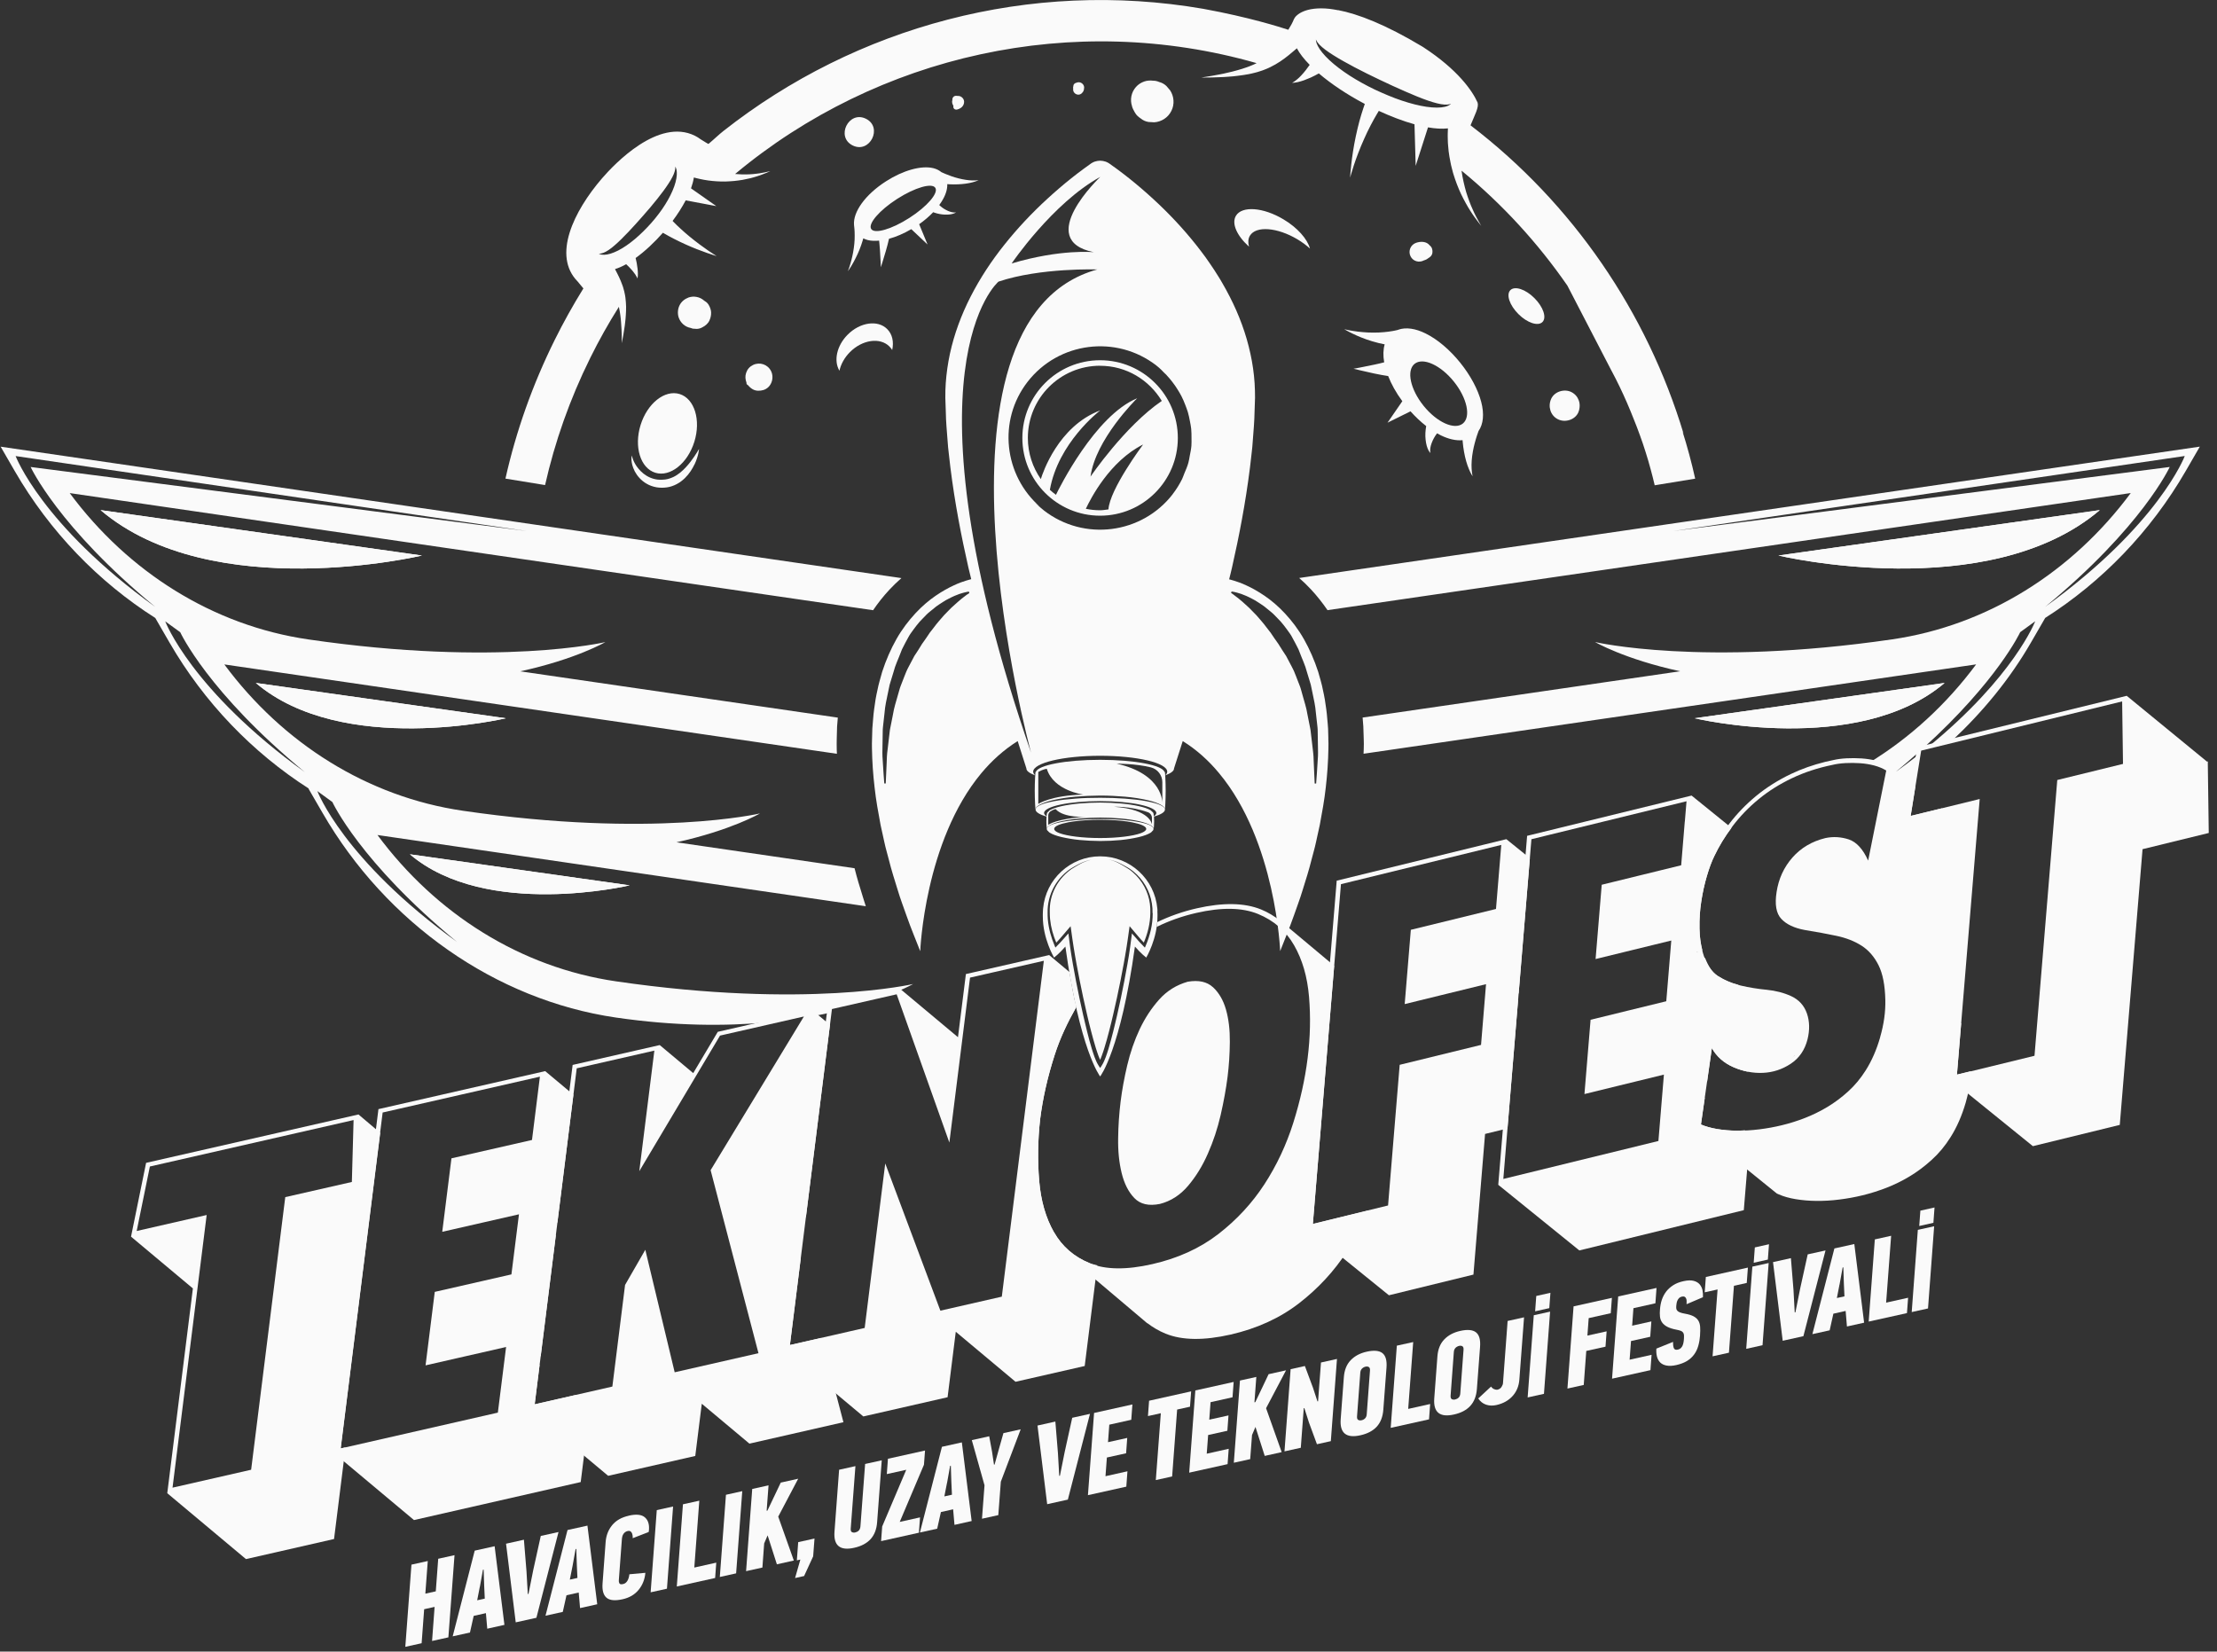 <svg width="251" height="187" viewBox="0 0 251 187" fill="none" xmlns="http://www.w3.org/2000/svg">
<rect x="0" y="0" width="251" height="187" fill="#333333" stroke="none"/>
<g clip-path="url(#clip0_12_539)">
<path d="M182.396 42.048C182.396 42.048 182.396 42.06 182.408 42.079C182.408 42.067 182.402 42.06 182.396 42.048Z" fill="#FAFAFA"/>
<path d="M78.636 52.581C78.752 52.331 78.844 52.093 78.911 51.886C78.984 51.678 79.026 51.49 79.063 51.331C79.13 51.02 79.142 50.837 79.142 50.837C79.142 50.837 79.051 50.996 78.886 51.258C78.722 51.52 78.478 51.892 78.167 52.294C77.85 52.702 77.46 53.147 76.991 53.525C76.753 53.714 76.497 53.885 76.223 54.013C76.083 54.074 75.942 54.135 75.802 54.177C75.729 54.196 75.656 54.226 75.589 54.238C75.522 54.251 75.461 54.269 75.363 54.281L75.235 54.299H75.223H75.193L75.132 54.305C75.052 54.312 74.979 54.318 74.9 54.318C74.748 54.318 74.595 54.318 74.443 54.299C74.144 54.263 73.858 54.184 73.59 54.068C73.053 53.836 72.615 53.464 72.298 53.08C71.975 52.702 71.78 52.319 71.67 52.032C71.615 51.892 71.578 51.776 71.56 51.697C71.542 51.617 71.53 51.569 71.53 51.569C71.53 51.569 71.524 51.611 71.505 51.697C71.499 51.782 71.481 51.91 71.493 52.069C71.505 52.227 71.524 52.428 71.585 52.648C71.645 52.867 71.731 53.111 71.865 53.367C71.999 53.617 72.176 53.879 72.401 54.123C72.627 54.366 72.901 54.598 73.23 54.781C73.553 54.97 73.925 55.098 74.315 55.171C74.705 55.238 75.107 55.238 75.498 55.183C75.577 55.177 75.686 55.153 75.79 55.128C75.9 55.104 75.991 55.073 76.083 55.043C76.272 54.982 76.454 54.897 76.631 54.805C76.978 54.622 77.277 54.385 77.539 54.135C78.057 53.629 78.399 53.062 78.636 52.562V52.581Z" fill="#FAFAFA"/>
<path d="M96.22 39.873C97.622 38.459 99.627 38.166 100.694 39.227C100.816 39.349 100.919 39.489 101.011 39.629C101.212 38.721 101.035 37.837 100.438 37.252C99.371 36.191 97.366 36.484 95.964 37.898C94.721 39.147 94.367 40.86 95.038 41.975C95.196 41.25 95.598 40.5 96.22 39.873Z" fill="#FAFAFA"/>
<path d="M72.523 48.125C71.761 50.587 72.505 53.001 74.187 53.525C75.869 54.043 77.85 52.471 78.612 50.014C79.374 47.552 78.63 45.139 76.948 44.614C75.266 44.096 73.285 45.669 72.523 48.125Z" fill="#FAFAFA"/>
<path d="M148.307 28.134C148.014 27.061 146.899 25.781 145.302 24.83C143.017 23.465 140.609 23.288 139.926 24.434C139.402 25.312 140.048 26.707 141.408 27.926C141.28 27.463 141.304 27.037 141.505 26.695C142.188 25.549 144.595 25.732 146.881 27.091C147.417 27.408 147.892 27.768 148.307 28.14V28.134Z" fill="#FAFAFA"/>
<path d="M171.912 35.564C172.912 36.563 174.131 36.965 174.631 36.46C175.131 35.96 174.722 34.747 173.716 33.747C172.717 32.748 171.498 32.346 170.998 32.851C170.498 33.351 170.907 34.564 171.912 35.564Z" fill="#FAFAFA"/>
<path d="M96.269 30.304C96.324 30.212 96.391 30.115 96.452 29.999C96.586 29.773 96.732 29.511 96.878 29.213C96.958 29.066 97.025 28.914 97.098 28.756C97.165 28.597 97.238 28.439 97.305 28.274C97.439 27.945 97.555 27.61 97.652 27.287C97.683 27.183 97.707 27.085 97.738 26.988C97.896 27.067 98.067 27.134 98.256 27.183C98.634 27.274 99.066 27.287 99.53 27.244C99.548 27.372 99.56 27.506 99.572 27.652C99.591 27.872 99.609 28.109 99.627 28.347C99.694 29.298 99.725 30.261 99.725 30.261C99.725 30.261 100.023 29.347 100.292 28.414C100.426 27.945 100.554 27.476 100.633 27.104C100.633 27.079 100.639 27.061 100.645 27.037C101.456 26.817 102.321 26.445 103.174 25.946L105.015 27.683L104.064 25.385C104.662 24.965 105.198 24.501 105.655 24.026C105.698 24.044 105.734 24.062 105.783 24.075C105.874 24.105 105.966 24.136 106.063 24.16C106.258 24.215 106.466 24.251 106.667 24.276C106.874 24.3 107.075 24.306 107.27 24.3C107.459 24.294 107.636 24.27 107.788 24.233C107.935 24.203 108.05 24.148 108.13 24.111C108.203 24.062 108.239 24.038 108.239 24.038C108.239 24.038 108.19 24.05 108.111 24.056C108.032 24.056 107.916 24.056 107.782 24.026C107.648 24.002 107.496 23.947 107.343 23.886C107.191 23.819 107.032 23.733 106.88 23.642C106.734 23.544 106.588 23.447 106.472 23.337C106.423 23.301 106.38 23.258 106.338 23.215C106.417 23.105 106.496 22.996 106.569 22.88C107.045 22.149 107.27 21.454 107.246 20.85C107.355 20.857 107.465 20.869 107.575 20.869C107.861 20.881 108.16 20.887 108.465 20.869C109.068 20.85 109.665 20.759 110.098 20.643C110.312 20.588 110.488 20.527 110.61 20.479C110.726 20.43 110.799 20.399 110.799 20.399C110.799 20.399 110.726 20.405 110.598 20.418C110.47 20.43 110.293 20.436 110.074 20.43C109.641 20.418 109.08 20.338 108.532 20.198C108.258 20.131 107.989 20.046 107.739 19.961C107.49 19.875 107.264 19.784 107.069 19.705C106.978 19.662 106.886 19.625 106.813 19.595C106.734 19.558 106.667 19.528 106.606 19.503C106.606 19.503 106.6 19.503 106.594 19.503C106.344 19.29 106.033 19.132 105.667 19.04C104.302 18.711 102.248 19.284 100.31 20.527C97.951 22.039 96.567 24.002 96.689 25.464C96.689 25.464 96.702 25.55 96.714 25.702C96.726 25.781 96.726 25.854 96.738 25.946C96.75 26.037 96.75 26.153 96.757 26.275C96.763 26.519 96.769 26.805 96.757 27.116C96.744 27.427 96.714 27.756 96.665 28.085C96.647 28.25 96.616 28.414 96.586 28.579C96.555 28.743 96.525 28.902 96.488 29.054C96.421 29.365 96.342 29.651 96.269 29.895C96.232 30.017 96.196 30.127 96.165 30.23C96.135 30.328 96.104 30.413 96.074 30.486C96.025 30.627 95.995 30.706 95.995 30.706C95.995 30.706 96.043 30.633 96.129 30.511C96.171 30.45 96.22 30.371 96.275 30.285L96.269 30.304ZM102.955 24.672C100.95 25.958 99.018 26.519 98.634 25.927C98.25 25.336 99.566 23.806 101.571 22.52C103.577 21.234 105.509 20.674 105.893 21.265C106.277 21.856 104.96 23.386 102.955 24.672Z" fill="#FAFAFA"/>
<path d="M158.303 37.343C158.236 37.361 158.162 37.373 158.077 37.398C157.973 37.428 157.833 37.447 157.687 37.477C157.108 37.581 156.304 37.666 155.487 37.66C155.078 37.66 154.664 37.642 154.28 37.605C153.89 37.575 153.53 37.526 153.219 37.477C153.061 37.453 152.921 37.422 152.799 37.404C152.671 37.38 152.561 37.361 152.476 37.337C152.293 37.3 152.189 37.276 152.189 37.276C152.189 37.276 152.281 37.325 152.445 37.416C152.525 37.459 152.622 37.514 152.738 37.575C152.854 37.636 152.982 37.703 153.128 37.77C153.415 37.91 153.756 38.068 154.134 38.215C154.512 38.367 154.92 38.513 155.334 38.635C155.816 38.781 156.303 38.903 156.767 38.989C156.596 39.574 156.578 40.269 156.712 41.024C156.371 41.116 155.968 41.207 155.566 41.292C154.414 41.542 153.244 41.75 153.244 41.75C153.244 41.75 154.396 42.036 155.566 42.286C156.133 42.402 156.7 42.511 157.163 42.578C157.522 43.499 158.059 44.468 158.766 45.425L157.09 47.857L159.692 46.571C160.259 47.205 160.856 47.765 161.466 48.241C161.466 48.241 161.466 48.253 161.466 48.259C161.441 48.375 161.423 48.497 161.411 48.625C161.381 48.874 161.368 49.143 161.374 49.399C161.393 49.917 161.484 50.423 161.63 50.776C161.697 50.953 161.783 51.087 161.844 51.172C161.917 51.258 161.953 51.294 161.953 51.294C161.953 51.294 161.935 51.233 161.923 51.136C161.917 51.032 161.911 50.898 161.935 50.727C161.984 50.398 162.136 49.978 162.344 49.6C162.453 49.411 162.563 49.234 162.685 49.082C162.685 49.076 162.697 49.07 162.703 49.063C162.837 49.137 162.971 49.216 163.099 49.277C164.014 49.728 164.855 49.911 165.586 49.837C165.586 49.911 165.592 49.978 165.604 50.051C165.635 50.404 165.684 50.776 165.751 51.148C165.879 51.885 166.086 52.605 166.305 53.111C166.409 53.367 166.512 53.568 166.592 53.708C166.671 53.842 166.72 53.921 166.72 53.921C166.72 53.921 166.701 53.836 166.677 53.677C166.653 53.525 166.622 53.306 166.61 53.037C166.579 52.507 166.628 51.812 166.75 51.136C166.811 50.794 166.884 50.459 166.97 50.148C167.049 49.837 167.14 49.551 167.219 49.307C167.293 49.106 167.354 48.935 167.396 48.801C167.939 48.015 168.054 46.882 167.701 45.516C167.329 44.09 166.482 42.505 165.312 41.055C164.129 39.592 162.746 38.422 161.417 37.764C160.241 37.178 159.174 37.038 158.327 37.325L158.303 37.343ZM165.616 47.954C164.672 48.716 162.685 47.82 161.179 45.955C159.674 44.09 159.211 41.957 160.155 41.195C161.1 40.433 163.087 41.329 164.593 43.194C166.098 45.059 166.561 47.192 165.616 47.954Z" fill="#FAFAFA"/>
<path d="M128.157 12.019C128.218 12.269 128.371 12.531 128.486 12.738C128.663 13.061 128.895 13.238 129.175 13.433C129.425 13.634 129.711 13.762 130.034 13.811C130.248 13.829 130.467 13.841 130.687 13.847C131.095 13.817 131.467 13.689 131.808 13.47C132.162 13.238 132.43 12.933 132.619 12.555C132.808 12.177 132.887 11.775 132.856 11.355C132.826 10.946 132.698 10.574 132.479 10.233C132.344 10.062 132.204 9.898 132.058 9.739C131.82 9.514 131.546 9.362 131.235 9.282C131.016 9.185 130.784 9.136 130.546 9.136C130.205 9.093 129.876 9.118 129.547 9.227C129.181 9.355 128.864 9.557 128.608 9.849C128.34 10.154 128.169 10.501 128.09 10.897C128.017 11.281 128.041 11.653 128.163 12.019H128.157Z" fill="#FAFAFA"/>
<path d="M107.935 11.964C107.935 11.964 107.935 11.976 107.935 11.982C107.935 12 107.935 12.013 107.935 12.031C107.898 12.293 108.117 12.451 108.355 12.403C108.66 12.336 108.958 12.147 109.086 11.848C109.184 11.623 109.184 11.379 109.044 11.171C108.922 10.983 108.666 10.83 108.434 10.867C108.398 10.861 108.367 10.848 108.331 10.848C108.178 10.836 108.038 10.861 107.928 10.983C107.855 11.068 107.807 11.196 107.825 11.318C107.752 11.531 107.807 11.793 107.941 11.97L107.935 11.964Z" fill="#FAFAFA"/>
<path d="M96.537 16.468C98.481 17.431 99.987 14.408 98.036 13.445C96.092 12.482 94.587 15.505 96.537 16.468Z" fill="#FAFAFA"/>
<path d="M121.502 10.05C121.459 10.331 121.636 10.599 121.898 10.684C122.197 10.788 122.453 10.642 122.617 10.392C122.715 10.239 122.739 10.069 122.745 9.892C122.745 9.672 122.581 9.465 122.398 9.374C122.221 9.288 122.026 9.295 121.849 9.374C121.666 9.404 121.508 9.575 121.52 9.752C121.49 9.849 121.477 9.953 121.502 10.05Z" fill="#FAFAFA"/>
<path d="M84.689 43.615C84.847 43.804 85.012 43.962 85.237 44.084C85.597 44.285 86.036 44.273 86.419 44.163C87.316 43.901 87.687 42.823 87.303 42.03C86.931 41.262 86.023 40.952 85.255 41.323C84.871 41.512 84.615 41.805 84.475 42.213C84.341 42.603 84.384 42.951 84.512 43.322C84.494 43.463 84.579 43.578 84.695 43.615H84.689Z" fill="#FAFAFA"/>
<path d="M161.216 29.48C161.259 29.468 161.301 29.45 161.344 29.438C161.472 29.395 161.588 29.328 161.685 29.243C161.789 29.188 161.874 29.121 161.972 29.029C162.191 28.816 162.222 28.475 162.142 28.195C162.094 28.012 161.99 27.884 161.856 27.774C161.496 27.317 160.844 27.311 160.32 27.494C159.698 27.713 159.406 28.42 159.692 29.011C159.973 29.59 160.661 29.779 161.216 29.48Z" fill="#FAFAFA"/>
<path d="M80.331 36.258C80.459 35.972 80.52 35.673 80.508 35.362C80.495 34.984 80.252 34.399 79.929 34.18C79.862 34.131 79.788 34.089 79.721 34.04C79.478 33.82 79.191 33.68 78.868 33.619C78.557 33.558 78.259 33.583 77.96 33.68C77.515 33.851 77.143 34.143 76.93 34.582C76.729 34.99 76.692 35.515 76.838 35.947C76.942 36.246 77.107 36.496 77.338 36.709C77.582 36.929 77.868 37.069 78.192 37.13C78.271 37.154 78.35 37.185 78.429 37.209C78.582 37.221 78.734 37.227 78.88 37.239C79.112 37.233 79.325 37.172 79.52 37.057C79.856 36.892 80.172 36.624 80.325 36.276L80.331 36.258Z" fill="#FAFAFA"/>
<path d="M177.916 44.395C177.111 43.992 175.99 44.322 175.612 45.169C175.234 46.022 175.527 47.046 176.386 47.473C177.191 47.875 178.312 47.546 178.69 46.699C178.769 46.522 178.812 46.339 178.83 46.156C178.867 45.876 178.836 45.596 178.745 45.34C178.605 44.943 178.324 44.602 177.91 44.395H177.916Z" fill="#FAFAFA"/>
<path d="M190.441 48.759C190.496 48.887 190.557 49.015 190.618 49.137C186.473 35.381 178.099 23.069 166.488 14.189C166.988 12.964 167.451 12.147 167.287 11.611C166.695 10.282 165.038 7.881 161.143 5.345C161.112 5.327 161.088 5.309 161.058 5.29C156.803 2.737 153.713 1.572 151.495 1.146C151.495 1.146 151.495 1.152 151.495 1.158C151.166 1.091 150.836 1.042 150.513 0.999C147.819 0.713 146.722 1.664 146.503 2.151C146.332 2.572 146.107 2.98 145.857 3.37C145.839 3.364 145.82 3.358 145.802 3.352C144.967 3.084 141.469 1.956 136.233 0.999C116.565 -2.389 96.903 3.017 81.897 14.835C81.391 15.231 80.825 15.786 80.209 16.298L80.111 16.249C80.026 16.206 79.947 16.157 79.898 16.127L79.337 15.78C79.124 15.621 78.905 15.487 78.679 15.371C74.547 13.323 69.579 18.547 68.159 20.192C64.935 23.934 62.528 28.951 65.392 31.864L66.05 32.656C64.874 34.552 63.777 36.52 62.79 38.514C60.291 43.56 58.432 48.802 57.225 54.19L61.711 54.921C62.814 50.033 64.508 45.2 66.831 40.513C67.818 38.514 68.903 36.587 70.067 34.741C70.073 34.771 70.079 34.796 70.085 34.826C70.14 35.119 70.201 35.411 70.232 35.698C70.268 35.984 70.305 36.264 70.317 36.533C70.341 36.801 70.36 37.057 70.366 37.288C70.39 37.758 70.396 38.154 70.396 38.428C70.396 38.702 70.396 38.861 70.396 38.861C70.396 38.861 70.427 38.709 70.475 38.434C70.53 38.16 70.603 37.77 70.67 37.301C70.713 37.063 70.744 36.807 70.774 36.533C70.811 36.258 70.835 35.972 70.853 35.667C70.884 35.362 70.878 35.045 70.884 34.722C70.878 34.558 70.871 34.393 70.859 34.229C70.853 34.064 70.823 33.9 70.811 33.729C70.798 33.558 70.756 33.394 70.725 33.229C70.695 33.059 70.652 32.894 70.603 32.736L70.536 32.492L70.451 32.254C70.396 32.096 70.341 31.943 70.274 31.797C70.152 31.498 70.018 31.23 69.89 30.974C69.799 30.797 69.713 30.627 69.628 30.468C70.031 30.346 70.457 30.157 70.89 29.914C70.993 30.011 71.103 30.115 71.207 30.218C71.353 30.365 71.487 30.511 71.609 30.657C71.731 30.803 71.841 30.95 71.926 31.078C72.005 31.206 72.078 31.322 72.115 31.401C72.158 31.486 72.176 31.535 72.176 31.535C72.176 31.535 72.182 31.48 72.194 31.389C72.212 31.291 72.219 31.157 72.219 30.992C72.219 30.828 72.206 30.633 72.182 30.419C72.158 30.212 72.127 29.987 72.084 29.767C72.048 29.578 72.005 29.395 71.963 29.213C73.029 28.445 74.102 27.433 75.053 26.354C75.108 26.391 75.156 26.415 75.223 26.452C75.382 26.549 75.558 26.647 75.741 26.744C75.924 26.848 76.113 26.951 76.32 27.049C76.723 27.256 77.155 27.463 77.588 27.659C78.46 28.055 79.343 28.396 80.014 28.628C80.684 28.865 81.135 28.993 81.135 28.993C81.135 28.993 80.733 28.75 80.154 28.353C79.575 27.957 78.825 27.402 78.112 26.817C77.753 26.525 77.405 26.22 77.094 25.934C76.936 25.794 76.784 25.647 76.643 25.513C76.503 25.379 76.369 25.251 76.259 25.129C76.217 25.087 76.186 25.05 76.15 25.013C76.716 24.252 77.228 23.459 77.631 22.685L81.099 23.337L78.234 21.326C78.386 20.893 78.496 20.485 78.557 20.095C78.642 20.119 78.734 20.143 78.825 20.168C78.96 20.198 79.1 20.229 79.246 20.265C79.532 20.338 79.837 20.375 80.154 20.43C80.471 20.466 80.794 20.515 81.129 20.527C81.458 20.552 81.8 20.552 82.129 20.552C82.293 20.552 82.464 20.54 82.629 20.527C82.793 20.521 82.958 20.509 83.122 20.491C83.445 20.46 83.762 20.412 84.073 20.363C84.378 20.308 84.67 20.247 84.945 20.18C85.219 20.107 85.475 20.04 85.707 19.961C85.822 19.924 85.932 19.887 86.042 19.851C86.145 19.808 86.243 19.772 86.334 19.741C86.517 19.674 86.682 19.613 86.81 19.552C87.066 19.436 87.212 19.376 87.212 19.376C87.212 19.376 87.053 19.412 86.779 19.473C86.645 19.51 86.475 19.534 86.285 19.571C86.188 19.589 86.091 19.607 85.981 19.625C85.871 19.638 85.761 19.65 85.639 19.668C85.402 19.705 85.146 19.717 84.878 19.735C84.609 19.747 84.323 19.753 84.03 19.747C83.768 19.741 83.494 19.723 83.226 19.699C99.371 6.229 121.526 1.213 142.273 7.149C142.273 7.149 142.261 7.149 142.255 7.155C142.078 7.241 141.907 7.332 141.718 7.399C141.536 7.472 141.359 7.551 141.17 7.612C140.798 7.734 140.432 7.868 140.061 7.96C139.878 8.009 139.695 8.057 139.518 8.106C139.341 8.149 139.165 8.185 138.994 8.228C138.823 8.265 138.659 8.307 138.494 8.344C138.33 8.374 138.177 8.405 138.025 8.435C137.726 8.49 137.446 8.551 137.202 8.588C136.952 8.63 136.739 8.661 136.562 8.691C136.209 8.752 136.001 8.783 136.001 8.783C136.001 8.783 136.209 8.783 136.568 8.777C136.751 8.777 136.964 8.777 137.22 8.77C137.47 8.77 137.757 8.752 138.062 8.74C138.214 8.734 138.378 8.728 138.543 8.722C138.708 8.71 138.884 8.697 139.061 8.685C139.238 8.673 139.421 8.661 139.61 8.642C139.799 8.618 139.988 8.6 140.183 8.575C140.573 8.539 140.975 8.46 141.383 8.393C141.591 8.356 141.792 8.301 141.999 8.252C142.206 8.21 142.413 8.143 142.621 8.076C142.828 8.009 143.035 7.948 143.236 7.856C143.437 7.771 143.644 7.698 143.833 7.594C144.223 7.405 144.595 7.186 144.937 6.96C145.101 6.844 145.272 6.729 145.43 6.613C145.583 6.491 145.735 6.375 145.881 6.265C146.162 6.034 146.43 5.814 146.668 5.607C146.722 5.558 146.771 5.516 146.826 5.467C147.137 6.052 147.618 6.674 148.277 7.344C148.13 7.551 147.972 7.765 147.807 7.978C147.649 8.179 147.478 8.374 147.314 8.551C147.228 8.636 147.143 8.722 147.064 8.801C146.978 8.874 146.899 8.947 146.826 9.008C146.674 9.13 146.54 9.234 146.442 9.289C146.345 9.349 146.284 9.386 146.284 9.386C146.284 9.386 146.351 9.386 146.466 9.368C146.588 9.362 146.753 9.331 146.96 9.289C147.064 9.264 147.167 9.234 147.283 9.203C147.399 9.167 147.515 9.124 147.643 9.087C147.887 8.996 148.149 8.892 148.405 8.777C148.722 8.63 149.032 8.472 149.313 8.313C150.702 9.496 152.482 10.69 154.463 11.739C154.481 11.751 154.499 11.757 154.518 11.769C154.469 11.915 154.414 12.062 154.359 12.232C154.28 12.452 154.207 12.69 154.134 12.933C154.055 13.183 153.981 13.445 153.908 13.713C153.835 13.988 153.762 14.268 153.695 14.555C153.622 14.841 153.561 15.133 153.5 15.426C153.25 16.59 153.079 17.767 152.982 18.644C152.884 19.522 152.854 20.113 152.854 20.113C152.854 20.113 153 19.546 153.28 18.711C153.555 17.876 153.963 16.785 154.439 15.731C154.554 15.463 154.676 15.201 154.798 14.951C154.92 14.695 155.042 14.445 155.17 14.207C155.292 13.969 155.414 13.738 155.536 13.524C155.651 13.311 155.767 13.104 155.877 12.933C155.962 12.793 156.029 12.677 156.102 12.555C157.425 13.165 158.821 13.707 160.143 14.073L160.277 18.778L161.673 14.42C162.502 14.567 163.27 14.609 163.928 14.536C163.928 14.64 163.922 14.743 163.916 14.859C163.916 15.024 163.898 15.201 163.904 15.377C163.904 15.554 163.916 15.743 163.916 15.932C163.916 16.121 163.934 16.316 163.953 16.511C163.971 16.706 163.983 16.913 164.007 17.114C164.068 17.523 164.117 17.943 164.215 18.358C164.288 18.778 164.416 19.199 164.519 19.613C164.654 20.028 164.775 20.436 164.934 20.832C165.074 21.228 165.257 21.606 165.415 21.972C165.598 22.326 165.757 22.679 165.946 22.996C166.037 23.154 166.122 23.307 166.208 23.459C166.293 23.605 166.384 23.746 166.47 23.88C166.634 24.148 166.805 24.386 166.951 24.593C167.098 24.806 167.232 24.983 167.347 25.123C167.573 25.41 167.701 25.574 167.701 25.574C167.701 25.574 167.597 25.391 167.415 25.074C167.323 24.916 167.219 24.721 167.104 24.495C166.988 24.27 166.86 24.014 166.738 23.727C166.677 23.587 166.61 23.441 166.543 23.282C166.482 23.124 166.421 22.965 166.354 22.801C166.22 22.472 166.116 22.112 165.994 21.747C165.897 21.375 165.781 20.997 165.702 20.601C165.604 20.211 165.549 19.808 165.482 19.406C165.482 19.382 165.476 19.351 165.476 19.327C170.115 23.136 174.125 27.53 177.453 32.339L182.475 42.03V42.024C183.103 43.194 183.676 44.395 184.206 45.614C184.474 46.224 184.718 46.839 184.968 47.461C185.218 48.076 185.455 48.692 185.681 49.326C185.906 49.954 186.126 50.581 186.321 51.221C186.522 51.855 186.711 52.495 186.882 53.141C187.046 53.739 187.199 54.342 187.339 54.945L191.922 54.196C191.514 52.355 191.026 50.545 190.453 48.747L190.441 48.759ZM76.333 21.107C76.107 21.747 75.754 22.453 75.309 23.16C75.089 23.514 74.845 23.867 74.577 24.215C74.315 24.568 74.035 24.904 73.742 25.239C73.45 25.562 73.145 25.891 72.834 26.196C72.523 26.5 72.206 26.793 71.889 27.061C71.249 27.598 70.603 28.049 69.994 28.359C69.391 28.67 68.818 28.841 68.409 28.847C68.202 28.853 68.043 28.823 67.946 28.786C67.897 28.774 67.861 28.75 67.836 28.743C67.812 28.731 67.8 28.725 67.8 28.725C67.8 28.725 67.855 28.725 67.958 28.713C68.056 28.707 68.202 28.664 68.367 28.603C68.702 28.469 69.135 28.177 69.604 27.762C70.079 27.354 70.597 26.836 71.146 26.257C71.42 25.97 71.694 25.666 71.975 25.361C72.255 25.05 72.535 24.739 72.816 24.416C73.096 24.099 73.37 23.776 73.639 23.465C73.907 23.148 74.163 22.831 74.413 22.52C74.906 21.905 75.345 21.314 75.686 20.784C76.034 20.259 76.272 19.796 76.375 19.443C76.424 19.272 76.454 19.12 76.454 19.022C76.454 18.918 76.454 18.864 76.454 18.864C76.454 18.864 76.461 18.876 76.473 18.9C76.485 18.924 76.509 18.955 76.528 19.01C76.57 19.113 76.613 19.266 76.625 19.467C76.656 19.875 76.564 20.454 76.339 21.094L76.333 21.107ZM164.245 11.781C164.245 11.781 164.184 11.836 164.123 11.873C164.014 11.946 163.831 12.037 163.581 12.092C163.087 12.214 162.356 12.214 161.509 12.092C160.667 11.97 159.711 11.726 158.711 11.391C158.211 11.221 157.705 11.038 157.199 10.824C156.694 10.617 156.182 10.386 155.676 10.154C154.67 9.672 153.689 9.13 152.805 8.563C151.921 7.99 151.135 7.393 150.513 6.814C149.892 6.235 149.435 5.668 149.203 5.217C149.081 4.992 149.026 4.803 149.002 4.669C148.978 4.541 148.984 4.467 148.984 4.467C148.984 4.467 148.99 4.486 149.002 4.516C149.014 4.547 149.038 4.595 149.069 4.65C149.13 4.76 149.24 4.912 149.404 5.077C149.727 5.412 150.27 5.821 150.952 6.247C152.317 7.107 154.25 8.106 156.206 9.033C156.7 9.27 157.187 9.496 157.675 9.721C158.162 9.941 158.638 10.16 159.107 10.361C160.04 10.77 160.911 11.129 161.673 11.391C162.435 11.653 163.087 11.818 163.55 11.842C163.782 11.854 163.965 11.842 164.093 11.806C164.154 11.793 164.203 11.775 164.233 11.763C164.263 11.751 164.282 11.745 164.282 11.745C164.282 11.745 164.27 11.757 164.245 11.775V11.781Z" fill="#FAFAFA"/>
<path d="M150.282 69.086L241.236 55.823C234.604 64.77 225.005 70.817 214.229 72.389C192.69 75.528 180.585 72.694 180.585 72.694C180.585 72.694 183.901 74.632 190.221 76.003L154.268 81.245L154.286 81.44C154.31 81.72 154.335 82.001 154.353 82.281V82.336L154.396 83.646C154.408 84.006 154.42 84.408 154.396 84.865C154.396 85.024 154.377 85.182 154.377 85.341L223.731 75.223C220.367 79.758 216.234 83.543 211.584 86.383L213.973 87.12L214.826 88.802C215.521 88.339 216.18 87.827 216.85 87.328L217.161 85.487C216.35 86.121 215.509 86.767 214.601 87.419C215.533 86.651 216.387 85.907 217.21 85.176L217.27 84.829L217.74 84.707C226.181 77.058 228.717 71.578 228.717 71.578L230.417 70.341C230.417 70.341 228.04 76.588 218.319 84.554L221.013 83.847C224.462 80.617 227.528 76.924 229.948 72.73L231.545 69.969H231.539C237.975 65.88 243.503 60.175 247.458 53.33L249.055 50.569L147.088 65.441C147.551 65.843 147.996 66.276 148.423 66.733C149.117 67.477 149.733 68.269 150.294 69.079L150.282 69.086ZM247.349 51.636C247.349 51.636 244.411 59.431 231.539 68.714C242.522 59.681 245.648 52.873 245.648 52.873L189.441 60.126L247.349 51.63V51.636Z" fill="#FAFAFA"/>
<path d="M89.43 152.287L90.649 142.547L89.948 139.872L91.253 137.72L93.965 116.041L91.984 114.383L81.263 116.827L81.08 117.138L78.484 121.502L74.693 118.326L64.832 120.575L59.943 159.643L68.854 167.097L78.716 164.848L79.453 158.936L84.847 163.453L95.489 161.027L92.99 151.482L89.436 152.293L89.43 152.287ZM76.387 155.383L73.06 141.505L70.768 145.485L69.329 156.992L60.535 158.997L65.295 120.959L74.084 118.954L72.377 132.607L81.519 117.254L91.015 115.09L80.453 132.491L85.871 153.213L76.375 155.377L76.387 155.383Z" fill="#FAFAFA"/>
<path d="M137.324 111.774C136.648 111.152 135.697 110.945 134.478 111.152C133.204 111.512 132.125 112.182 131.247 113.158C130.37 114.139 129.632 115.26 129.029 116.534C128.432 117.808 127.962 119.167 127.621 120.618C127.28 122.068 127.03 123.44 126.871 124.726C126.707 126.054 126.609 127.438 126.591 128.882C126.567 130.327 126.701 131.643 126.993 132.832C127.286 134.02 127.761 134.959 128.432 135.654C129.102 136.349 130.065 136.568 131.327 136.312C132.558 135.995 133.618 135.313 134.508 134.264C135.398 133.216 136.148 131.997 136.757 130.601C137.373 129.212 137.854 127.749 138.202 126.231C138.549 124.707 138.805 123.287 138.976 121.965C139.14 120.673 139.226 119.344 139.238 117.967C139.25 116.589 139.104 115.37 138.799 114.303C138.494 113.237 138.001 112.396 137.324 111.768V111.774Z" fill="#FAFAFA"/>
<path d="M38.575 164.001L43.048 128.267L40.586 126.183L16.541 131.662L14.835 140.018L21.838 145.881L18.937 169.066L27.848 176.526L37.819 174.253L39.117 163.873L38.575 163.995V164.001ZM32.297 135.538L28.433 166.409L19.534 168.438L23.398 137.568L15.475 139.378L16.968 132.076L40.031 126.816L39.836 133.826L32.291 135.544L32.297 135.538Z" fill="#FAFAFA"/>
<path d="M60.534 158.997L61.089 154.548L60.163 153.774L61.217 153.536L62.93 139.853L61.619 138.756L63.106 138.415L64.917 123.945L61.723 121.276L42.847 125.579L37.959 164.647L46.87 172.107L47.406 171.985L65.746 167.804L66.806 159.345L65.148 157.955L60.528 159.009L60.534 158.997ZM57.907 144.29L49.222 146.271L48.18 154.591L57.298 152.512L56.365 159.942L38.562 164.001L43.322 125.963L61.126 121.904L60.23 129.071L51.112 131.15L50.069 139.469L58.755 137.488L57.901 144.29H57.907Z" fill="#FAFAFA"/>
<path d="M171.87 113.255L171.151 112.67L171.937 112.475L173.205 97.164L170.541 95.013L151.336 99.712L151.294 100.236L148.069 139.225L157.248 146.655L166.817 144.314L168.134 128.388L170.669 127.767L171.87 113.249V113.255ZM169.365 102.918L159.729 105.276L159.034 113.687L168.243 111.432L167.677 118.307L158.467 120.562L157.821 128.364L157.151 136.488L148.636 138.573L151.818 100.108L169.968 95.665L169.371 102.912L169.365 102.918Z" fill="#FAFAFA"/>
<path d="M196.682 128.023C195.859 128.023 195.097 127.95 194.39 127.834C193.683 127.712 193.08 127.541 192.574 127.322L193.007 124.311L191.288 122.922L193.275 122.434L193.811 118.673C194.36 119.649 195.183 120.368 196.28 120.843C196.786 121.063 197.304 121.215 197.816 121.325L198.309 121.203L198.962 113.279L196.755 111.494C195.945 111.274 195.189 110.963 194.506 110.525C193.866 110.116 193.409 109.397 193.056 108.501L192.117 107.739L192.733 107.587C192.544 106.837 192.422 106.026 192.41 105.124C192.391 104.094 192.452 103.077 192.611 102.065C192.763 101.059 192.976 100.102 193.245 99.188C193.513 98.28 193.793 97.524 194.086 96.933C194.604 95.836 195.256 94.769 196.03 93.733L191.514 90.076L172.894 94.635L169.627 134.148L178.806 141.578L179.336 141.45L197.426 137.019L198.133 128.462L197.535 127.974C197.255 127.986 196.963 128.029 196.688 128.023H196.682ZM190.746 93.002L190.337 97.969L185.839 99.072L181.341 100.175L180.646 108.586L189.216 106.49L188.838 111.073L188.649 113.365L184.364 114.413L180.08 115.461L179.385 123.872L188.381 121.672L188.082 125.268L187.759 129.187L170.2 133.484L173.381 95.019L190.941 90.722L190.752 93.002H190.746Z" fill="#FAFAFA"/>
<path d="M221.555 121.69L222.037 115.888C221.574 115.126 221.019 114.48 220.318 114.029L211.925 107.233C211.73 107.044 211.517 106.867 211.298 106.715C211.578 106.014 211.956 105.374 212.456 104.807C213.303 103.844 214.382 103.192 215.82 102.839C215.911 102.82 216.003 102.814 216.094 102.802L220.836 106.642L223.311 94.318L219.855 91.52L216.314 92.386L216.844 89.083L214.126 86.882L213.918 86.754C213.486 86.486 212.998 86.285 212.45 86.139C211.913 85.999 211.352 85.913 210.767 85.871C210.194 85.834 209.622 85.828 209.061 85.858C208.488 85.889 207.976 85.956 207.5 86.072C207.226 86.127 206.928 86.194 206.641 86.261C205.264 86.602 203.965 87.059 202.765 87.632C201.314 88.327 200.004 89.15 198.84 90.106C197.682 91.057 196.664 92.112 195.78 93.27C194.902 94.416 194.177 95.604 193.598 96.829C193.281 97.463 192.989 98.249 192.714 99.182C192.44 100.127 192.221 101.108 192.068 102.138C192.001 102.552 191.952 102.973 191.922 103.387C191.873 104.015 191.849 104.643 191.861 105.283C191.879 106.349 192.019 107.325 192.275 108.202C192.562 109.196 192.989 109.976 193.568 110.537L203.295 118.411L203.191 119.459C203.002 119.661 202.789 119.843 202.545 120.008C201.997 120.368 201.43 120.618 200.82 120.77C200.473 120.855 200.113 120.904 199.742 120.922C199.26 120.947 198.779 120.91 198.297 120.825L193.525 116.961L193.269 118.752L191.989 127.706L201.168 135.136L201.406 135.239C201.942 135.477 202.582 135.654 203.313 135.775C204.045 135.897 204.831 135.964 205.678 135.971C206.519 135.977 207.385 135.928 208.275 135.812C209.158 135.702 210.024 135.544 210.871 135.337C211.755 135.123 212.638 134.843 213.534 134.502C214.436 134.154 215.326 133.722 216.186 133.203C217.063 132.679 217.898 132.052 218.691 131.332C219.507 130.595 220.221 129.735 220.818 128.779C221.543 127.645 222.122 126.316 222.555 124.823C222.847 123.799 223.036 122.799 223.116 121.824C223.128 121.641 223.128 121.465 223.134 121.282L221.555 121.666V121.69ZM212.87 117.424C212.456 118.874 211.901 120.13 211.224 121.197C210.658 122.092 209.999 122.891 209.244 123.574C208.488 124.262 207.696 124.853 206.867 125.347C206.038 125.841 205.191 126.255 204.325 126.59C203.46 126.926 202.6 127.194 201.741 127.401C200.918 127.602 200.077 127.755 199.211 127.864C198.346 127.974 197.499 128.023 196.682 128.017C195.859 128.017 195.097 127.944 194.39 127.828C193.683 127.706 193.08 127.535 192.574 127.316L193.811 118.667C194.36 119.642 195.183 120.362 196.28 120.837C197.377 121.312 198.486 121.526 199.608 121.471C200.729 121.422 201.771 121.081 202.734 120.447C203.697 119.813 204.331 118.893 204.642 117.674C204.904 116.607 204.88 115.626 204.569 114.736C204.258 113.846 203.667 113.194 202.789 112.786C201.948 112.402 201.022 112.164 200.016 112.066C199.01 111.969 198.035 111.81 197.09 111.591C196.146 111.372 195.286 111.012 194.506 110.512C193.726 110.012 193.159 109.147 192.806 107.922C192.556 107.081 192.428 106.148 192.41 105.118C192.391 104.088 192.452 103.07 192.611 102.059C192.763 101.053 192.976 100.096 193.245 99.182C193.513 98.274 193.793 97.518 194.086 96.927C194.64 95.757 195.335 94.617 196.176 93.514C197.017 92.41 197.992 91.399 199.102 90.49C200.205 89.582 201.46 88.79 202.862 88.12C204.264 87.449 205.8 86.943 207.47 86.602C207.897 86.498 208.384 86.431 208.927 86.401C209.475 86.37 210.024 86.376 210.578 86.413C211.133 86.45 211.669 86.535 212.181 86.669C212.693 86.803 213.15 86.998 213.553 87.242L211.505 97.439C210.914 96.128 210.182 95.336 209.317 95.043C208.445 94.757 207.568 94.702 206.678 94.885C205.142 95.257 203.892 96 202.929 97.097C201.96 98.201 201.363 99.505 201.137 101.01C200.918 102.412 201.095 103.424 201.674 104.039C202.253 104.661 203.143 105.082 204.349 105.301C205.629 105.508 206.818 105.728 207.915 105.959C209.012 106.191 209.963 106.563 210.761 107.075C211.56 107.587 212.2 108.324 212.675 109.275C213.157 110.232 213.413 111.548 213.449 113.231C213.48 114.571 213.285 115.967 212.864 117.418L212.87 117.424Z" fill="#FAFAFA"/>
<path d="M249.964 86.309V86.212L249.872 86.236L240.779 78.782L217.057 84.591L215.698 93.05L222.915 98.895L220.976 122.342L230.155 129.772L239.992 127.365L242.571 96.147L250.067 94.312L249.958 86.309H249.964ZM232.916 88.321L230.338 119.539L221.555 121.684L224.134 90.466L216.32 92.38L217.508 84.987L240.261 79.416L240.358 86.492L232.916 88.315V88.321Z" fill="#FAFAFA"/>
<path d="M148.636 138.58L151.05 109.349L145.272 104.515C145.217 104.467 145.162 104.424 145.107 104.375L144.937 104.235H144.924C144.278 103.735 143.571 103.296 142.761 102.967C140.877 102.205 138.446 102.175 135.514 102.839C133.899 103.205 132.405 103.735 131.016 104.406C131.004 104.588 130.979 104.771 130.955 104.948C132.326 104.271 133.819 103.735 135.447 103.363C138.305 102.711 140.627 102.748 142.419 103.479C144.205 104.211 145.57 105.387 146.509 107.02C147.448 108.654 148.014 110.598 148.203 112.859C148.392 115.12 148.344 117.436 148.045 119.807C147.746 122.215 147.198 124.659 146.418 127.139C145.631 129.626 144.546 131.942 143.151 134.088C141.755 136.233 140.018 138.11 137.934 139.725C135.849 141.334 133.362 142.468 130.467 143.126C127.536 143.797 125.177 143.766 123.385 143.041C121.593 142.316 120.24 141.139 119.32 139.524C118.399 137.903 117.839 135.965 117.65 133.704C117.461 131.442 117.491 129.114 117.759 126.713C118.058 124.342 118.607 121.91 119.411 119.423C120.021 117.528 120.868 115.754 121.837 114.048C121.788 113.834 121.739 113.609 121.691 113.383C120.551 115.303 119.588 117.308 118.899 119.442C118.083 121.965 117.528 124.427 117.223 126.835C116.955 129.273 116.918 131.631 117.113 133.923C117.308 136.233 117.881 138.226 118.826 139.89C119.49 141.06 120.392 141.993 121.502 142.718V142.736L129.419 149.428C129.498 149.496 129.577 149.563 129.657 149.63L129.882 149.819H129.907C130.522 150.282 131.193 150.69 131.961 151.001C133.844 151.769 136.312 151.787 139.317 151.105C142.285 150.428 144.882 149.252 147.076 147.557C149.233 145.887 151.044 143.931 152.488 141.706C153.439 140.243 154.201 138.671 154.871 137.062L148.636 138.592V138.58Z" fill="#FAFAFA"/>
<path d="M119.326 139.512C118.405 137.89 117.845 135.952 117.656 133.691C117.467 131.43 117.497 129.102 117.765 126.7C118.064 124.329 118.613 121.898 119.417 119.411C120.027 117.515 120.874 115.742 121.843 114.035C121.581 112.877 121.325 111.548 121.075 110.055L118.783 108.135L109.354 110.287L108.459 117.436L101.937 111.981L93.721 113.852L88.833 152.92L97.744 160.375L98.28 160.253L107.282 158.199L108.209 150.787L114.974 156.449L122.806 154.664L124.232 143.266C123.952 143.193 123.659 143.132 123.403 143.028C121.611 142.303 120.258 141.127 119.338 139.512H119.326ZM113.414 146.813L106.466 148.398L100.224 131.729L97.896 150.355L89.43 152.287L94.19 114.248L101.516 112.578L107.483 129.364L109.824 110.689L118.18 108.781L113.42 146.819L113.414 146.813Z" fill="#FAFAFA"/>
<path d="M131.046 103.132C131.046 103.132 131.046 103.071 131.04 103.04C131.04 102.985 131.034 102.924 131.028 102.87C130.735 99.554 127.95 96.957 124.561 96.957C121.172 96.957 118.387 99.554 118.095 102.87C118.095 102.924 118.082 102.985 118.082 103.04C118.082 103.071 118.082 103.101 118.076 103.132C118.07 103.254 118.064 103.375 118.064 103.503C118.064 103.577 118.064 103.656 118.064 103.729C118.052 106.277 119.338 108.422 119.338 108.422C119.338 108.422 119.929 107.971 120.618 107.173C122.245 118.893 124.525 121.843 124.555 121.88C124.586 121.843 126.865 118.893 128.492 107.173C129.181 107.971 129.772 108.422 129.772 108.422C129.772 108.422 131.058 106.277 131.046 103.729C131.046 103.656 131.046 103.577 131.046 103.503C131.046 103.382 131.046 103.254 131.034 103.132H131.046ZM130.504 103.4V103.412C130.504 104.04 130.437 104.668 130.296 105.283C130.156 105.899 129.961 106.502 129.711 107.081L129.62 107.294L129.455 107.124L129.053 106.703L128.956 106.6L128.907 106.545L128.852 106.484L128.663 106.264L128.151 105.685C128.084 106.203 128.023 106.722 127.95 107.246C127.865 107.898 127.749 108.538 127.639 109.184C127.414 110.47 127.164 111.75 126.896 113.03C126.761 113.67 126.621 114.31 126.475 114.944L126.249 115.9C126.17 116.217 126.097 116.534 126.018 116.851C125.853 117.485 125.689 118.119 125.5 118.747C125.408 119.064 125.299 119.375 125.189 119.685C125.067 119.996 124.951 120.307 124.744 120.63L124.555 120.923L124.366 120.63C124.165 120.313 124.043 120.002 123.921 119.685C123.812 119.375 123.702 119.058 123.61 118.747C123.415 118.119 123.251 117.485 123.092 116.851C123.007 116.534 122.934 116.217 122.861 115.9L122.635 114.944C122.489 114.31 122.349 113.67 122.215 113.03C121.946 111.75 121.697 110.47 121.471 109.184C121.361 108.544 121.252 107.892 121.16 107.246C121.087 106.722 121.026 106.203 120.959 105.685L120.447 106.264C120.319 106.411 120.191 106.557 120.057 106.697L119.649 107.124L119.49 107.288L119.399 107.075C118.997 106.13 118.722 105.131 118.631 104.101C118.607 103.845 118.606 103.583 118.606 103.333C118.606 103.071 118.606 102.815 118.643 102.559C118.704 102.047 118.832 101.541 119.021 101.065C119.405 100.109 120.039 99.261 120.843 98.627C121.044 98.475 121.252 98.317 121.477 98.201C121.697 98.079 121.916 97.945 122.142 97.835C122.593 97.604 123.074 97.421 123.574 97.341C123.074 97.439 122.605 97.64 122.166 97.884C121.94 98.006 121.733 98.14 121.514 98.274C121.288 98.396 121.099 98.554 120.904 98.713C120.13 99.353 119.539 100.2 119.192 101.133C119.021 101.602 118.911 102.089 118.869 102.583C118.85 102.827 118.838 103.077 118.85 103.327C118.85 103.589 118.862 103.833 118.887 104.076C118.978 104.991 119.228 105.887 119.588 106.728L119.819 106.478C119.886 106.405 119.947 106.338 120.014 106.264L120.203 106.045L120.959 105.161L121.209 104.869L121.264 105.253C121.355 105.899 121.441 106.545 121.544 107.185C121.593 107.508 121.654 107.825 121.703 108.148L121.873 109.111C122.105 110.391 122.367 111.664 122.635 112.938C122.769 113.572 122.916 114.212 123.062 114.84L123.287 115.791C123.367 116.108 123.44 116.425 123.525 116.735C123.69 117.363 123.86 117.991 124.049 118.607C124.141 118.917 124.25 119.222 124.354 119.521C124.409 119.673 124.476 119.813 124.531 119.96L124.549 120.002L124.567 119.96C124.628 119.813 124.695 119.673 124.744 119.521C124.854 119.216 124.957 118.917 125.049 118.607C125.244 117.991 125.408 117.363 125.573 116.735C125.658 116.425 125.731 116.108 125.811 115.791L126.036 114.84C126.182 114.206 126.329 113.572 126.463 112.938C126.737 111.664 126.993 110.391 127.225 109.111L127.395 108.148C127.444 107.825 127.505 107.508 127.554 107.185C127.657 106.545 127.743 105.899 127.834 105.253L127.889 104.869L128.139 105.161L128.889 106.045L129.078 106.264L129.12 106.313L129.169 106.368L129.266 106.472L129.498 106.722C129.943 105.667 130.223 104.533 130.236 103.388V103.375V103.363C130.26 102.681 130.175 101.986 129.961 101.334C129.748 100.675 129.413 100.06 128.98 99.517C128.761 99.249 128.523 98.993 128.261 98.768C128.127 98.658 127.993 98.542 127.852 98.445C127.718 98.341 127.554 98.262 127.408 98.164C127.109 97.981 126.81 97.799 126.493 97.646C126.176 97.494 125.841 97.384 125.5 97.323C125.847 97.378 126.189 97.476 126.512 97.61C126.835 97.75 127.139 97.927 127.45 98.097C127.603 98.189 127.761 98.262 127.907 98.365C128.054 98.463 128.194 98.573 128.334 98.682C128.608 98.908 128.858 99.158 129.09 99.426C129.553 99.962 129.913 100.596 130.15 101.267C130.272 101.602 130.357 101.949 130.412 102.303C130.473 102.656 130.492 103.016 130.485 103.375L130.504 103.4Z" fill="#FAFAFA"/>
<path d="M124.549 40.787C119.685 40.787 115.748 44.73 115.748 49.588C115.748 54.446 119.691 58.389 124.549 58.389C129.407 58.389 133.35 54.446 133.35 49.588C133.35 44.73 129.407 40.787 124.549 40.787ZM124.549 41.415C127.523 41.415 130.102 43.018 131.534 45.395C127.322 48.272 123.464 53.964 123.464 53.964C124.025 49.759 128.608 45.23 128.748 45.09C123.958 47.059 119.868 55.372 119.551 56.024C119.314 55.842 119.076 55.665 118.863 55.458C119.801 50.149 124.415 46.583 124.561 46.468C119.807 48.247 118.04 53.574 117.839 54.245C116.918 52.922 116.37 51.319 116.37 49.588C116.37 45.072 120.033 41.409 124.549 41.409V41.415ZM122.934 57.609C123.464 56.475 125.628 52.221 129.419 50.326C129.303 50.484 125.64 55.403 125.494 57.676C125.177 57.713 124.872 57.774 124.549 57.774C123.994 57.774 123.458 57.713 122.934 57.609Z" fill="#FAFAFA"/>
<path d="M131.875 87.401H131.832C131.613 86.639 128.456 86.029 124.555 86.029C120.654 86.029 117.503 86.639 117.278 87.401H117.235C117.235 87.401 117.211 87.669 117.186 88.065C117.168 88.461 117.15 88.998 117.15 89.528C117.15 90.058 117.168 90.594 117.186 90.99C117.205 91.387 117.235 91.649 117.235 91.655C117.235 91.655 117.223 91.594 117.278 91.49C117.327 91.387 117.455 91.265 117.637 91.155C118.003 90.936 118.582 90.735 119.289 90.576C119.996 90.418 120.831 90.284 121.733 90.204C122.635 90.125 123.598 90.082 124.561 90.076C125.524 90.076 126.487 90.125 127.389 90.204C128.291 90.284 129.126 90.418 129.833 90.576C130.54 90.735 131.119 90.936 131.485 91.155C131.668 91.265 131.79 91.387 131.845 91.49C131.893 91.594 131.881 91.661 131.887 91.655C131.887 91.655 131.912 91.387 131.936 90.99C131.954 90.594 131.973 90.058 131.973 89.528C131.973 88.998 131.954 88.461 131.936 88.065C131.918 87.669 131.887 87.401 131.887 87.401H131.875ZM117.552 91.021V87.401C118.156 87.065 118.515 87.047 118.515 87.047C119.283 89.54 122.66 89.967 122.66 89.967C118.978 90.052 117.552 91.021 117.552 91.021ZM131.595 90.93C131.595 90.93 131.735 87.657 126.414 86.462C126.414 86.462 128.608 86.456 130.29 86.883C131.058 87.078 131.595 87.772 131.595 88.565V90.93Z" fill="#FAFAFA"/>
<path d="M150.391 83.628C150.379 83.256 150.367 82.885 150.361 82.513C150.343 82.141 150.3 81.769 150.269 81.403C150.233 81.038 150.215 80.666 150.154 80.3C150.099 79.935 150.05 79.575 149.995 79.215C149.946 78.856 149.849 78.502 149.782 78.149C149.654 77.436 149.428 76.759 149.246 76.083C148.813 74.748 148.264 73.498 147.63 72.377C146.997 71.255 146.247 70.286 145.485 69.463C144.723 68.641 143.931 67.976 143.181 67.464C142.431 66.952 141.737 66.575 141.145 66.3C140.56 66.02 140.073 65.862 139.744 65.758C139.579 65.709 139.451 65.672 139.366 65.648C139.28 65.624 139.232 65.612 139.232 65.612C139.232 65.612 139.262 65.624 139.268 65.624C139.226 65.612 139.201 65.606 139.158 65.593C139.268 65.142 139.378 64.734 139.482 64.265C140.268 60.791 141.011 56.999 141.517 52.94C141.578 52.434 141.633 51.922 141.694 51.404C141.724 51.148 141.755 50.886 141.779 50.63C141.798 50.368 141.822 50.106 141.84 49.844C141.919 48.796 142.017 47.735 142.035 46.657C142.054 46.12 142.072 45.578 142.09 45.035C142.09 44.474 142.078 43.95 142.041 43.377C141.968 42.262 141.81 41.153 141.566 40.044C141.091 37.831 140.286 35.655 139.226 33.589C138.963 33.071 138.683 32.559 138.391 32.059L138.171 31.681L137.939 31.303L137.476 30.572C137.159 30.084 136.812 29.597 136.477 29.115C136.117 28.646 135.782 28.165 135.404 27.707C133.935 25.861 132.302 24.124 130.546 22.515C129.669 21.71 128.761 20.93 127.828 20.186C127.359 19.815 126.883 19.449 126.402 19.095C126.164 18.919 125.914 18.742 125.67 18.571L125.628 18.541L125.567 18.498L125.518 18.468L125.445 18.425C125.341 18.364 125.256 18.334 125.159 18.297C124.963 18.23 124.762 18.2 124.561 18.193C124.36 18.193 124.159 18.23 123.964 18.291C123.866 18.321 123.775 18.364 123.684 18.413C123.598 18.455 123.495 18.529 123.446 18.565C123.202 18.736 122.964 18.907 122.721 19.089C122.233 19.443 121.764 19.808 121.294 20.18C120.356 20.924 119.454 21.704 118.576 22.509C116.821 24.118 115.187 25.855 113.718 27.701C112.243 29.542 110.951 31.511 109.891 33.583C108.836 35.649 108.032 37.819 107.55 40.037C107.313 41.141 107.154 42.256 107.075 43.365C107.032 43.926 107.026 44.468 107.026 45.035C107.045 45.578 107.063 46.114 107.081 46.644C107.093 47.711 107.197 48.778 107.276 49.826C107.294 50.088 107.319 50.35 107.337 50.612C107.361 50.874 107.398 51.13 107.422 51.386C107.483 51.898 107.538 52.41 107.599 52.922C108.105 56.981 108.849 60.778 109.635 64.246C109.738 64.71 109.854 65.118 109.958 65.575C109.921 65.587 109.897 65.593 109.854 65.606C109.86 65.606 109.891 65.593 109.891 65.593C109.891 65.593 109.848 65.606 109.757 65.63C109.671 65.654 109.543 65.691 109.379 65.74C109.05 65.843 108.562 66.002 107.977 66.282C107.386 66.556 106.691 66.934 105.941 67.446C105.192 67.958 104.399 68.622 103.637 69.445C102.876 70.268 102.126 71.237 101.492 72.359C100.858 73.48 100.31 74.73 99.877 76.064C99.694 76.741 99.475 77.424 99.341 78.13C99.273 78.484 99.176 78.838 99.127 79.197C99.072 79.557 99.024 79.922 98.969 80.282C98.908 80.648 98.89 81.013 98.853 81.385C98.823 81.757 98.786 82.123 98.762 82.494C98.749 82.866 98.737 83.238 98.731 83.61C98.719 83.982 98.707 84.353 98.719 84.725C98.743 86.218 98.847 87.706 99.018 89.156C99.176 90.613 99.438 92.027 99.694 93.398C99.847 94.075 99.993 94.745 100.133 95.397C100.273 96.049 100.462 96.677 100.621 97.299C100.925 98.536 101.303 99.682 101.626 100.742C101.943 101.809 102.315 102.76 102.607 103.607C102.9 104.46 103.193 105.192 103.43 105.795C103.906 106.996 104.18 107.685 104.18 107.685V107.666C104.18 107.672 104.18 107.678 104.186 107.685C104.186 107.685 104.661 95.263 111.104 87.541C112.268 86.145 113.633 84.902 115.218 83.908C115.833 85.853 116.187 86.95 116.205 87.005V87.023V87.011C116.205 87.011 116.205 87.017 116.205 87.023C116.205 87.303 116.589 87.559 117.199 87.791C117.065 87.657 116.973 87.517 116.973 87.376C116.973 86.383 120.368 85.572 124.561 85.572C128.755 85.572 132.149 86.377 132.149 87.376C132.149 87.523 132.058 87.657 131.924 87.791C132.539 87.559 132.917 87.297 132.917 87.023C132.917 87.023 132.917 87.017 132.917 87.011V87.023C132.917 87.023 132.917 87.011 132.917 87.005C132.936 86.95 133.283 85.847 133.905 83.908C135.495 84.896 136.861 86.139 138.019 87.541C144.461 95.269 144.936 107.685 144.936 107.685C144.936 107.678 144.936 107.666 144.943 107.66L144.936 107.685C144.936 107.685 145.211 106.996 145.686 105.795C145.918 105.192 146.216 104.46 146.509 103.607C146.801 102.754 147.173 101.803 147.49 100.742C147.819 99.682 148.191 98.536 148.496 97.299C148.654 96.683 148.843 96.055 148.983 95.397C149.13 94.745 149.276 94.075 149.422 93.398C149.678 92.027 149.94 90.613 150.099 89.156C150.269 87.706 150.373 86.218 150.397 84.725C150.416 84.353 150.397 83.982 150.385 83.61L150.391 83.628ZM109.513 67.294C109.367 67.397 109.153 67.568 108.885 67.775C108.629 68.001 108.306 68.251 107.971 68.574C107.617 68.872 107.27 69.275 106.874 69.665C106.508 70.097 106.094 70.536 105.716 71.06C105.618 71.188 105.521 71.316 105.417 71.444C105.307 71.566 105.216 71.707 105.125 71.847C104.942 72.133 104.741 72.407 104.54 72.694C104.326 72.968 104.168 73.297 103.967 73.59C103.869 73.742 103.772 73.894 103.668 74.047C103.619 74.126 103.564 74.199 103.516 74.278L103.388 74.522C103.217 74.851 103.04 75.187 102.863 75.516C102.784 75.686 102.681 75.845 102.614 76.028L102.4 76.558C102.26 76.912 102.126 77.271 101.986 77.625C101.913 77.801 101.858 77.984 101.809 78.167C101.754 78.35 101.705 78.533 101.651 78.716C101.449 79.441 101.212 80.154 101.102 80.873C101.029 81.227 100.962 81.58 100.895 81.921C100.834 82.263 100.742 82.598 100.718 82.933C100.639 83.598 100.566 84.225 100.499 84.804C100.468 85.097 100.419 85.371 100.413 85.639C100.401 85.907 100.395 86.157 100.383 86.395C100.365 86.871 100.346 87.285 100.328 87.626C100.297 88.315 100.279 88.705 100.279 88.705H100.115C100.115 88.705 100.084 88.321 100.035 87.632C100.011 87.285 99.987 86.871 99.956 86.389C99.944 86.151 99.926 85.895 99.907 85.621C99.889 85.353 99.907 85.066 99.907 84.768C99.92 84.171 99.926 83.531 99.938 82.848C99.932 82.507 99.987 82.159 100.023 81.8C100.06 81.44 100.102 81.074 100.145 80.703C100.2 79.953 100.371 79.197 100.535 78.423C100.578 78.228 100.614 78.033 100.657 77.838C100.694 77.643 100.736 77.448 100.803 77.259C100.919 76.875 101.041 76.491 101.157 76.101C101.352 75.315 101.718 74.583 101.998 73.828L102.108 73.547C102.15 73.456 102.199 73.37 102.242 73.279C102.333 73.102 102.425 72.925 102.516 72.749C102.607 72.572 102.699 72.401 102.796 72.231C102.894 72.06 102.979 71.889 103.095 71.731C103.546 71.103 103.979 70.494 104.497 70C104.747 69.744 104.972 69.488 105.24 69.281C105.496 69.067 105.746 68.866 105.99 68.671C106.24 68.488 106.49 68.33 106.728 68.177C106.959 68.019 107.191 67.891 107.416 67.781C107.642 67.672 107.843 67.556 108.044 67.477C108.245 67.397 108.428 67.324 108.599 67.257C108.94 67.147 109.208 67.068 109.403 67.032C109.592 66.989 109.69 66.983 109.69 66.983L109.751 67.141C109.751 67.141 109.659 67.196 109.519 67.306L109.513 67.294ZM124.567 20.028C124.567 20.028 117.004 27.183 123.842 28.555C123.842 28.555 120.13 28.165 114.535 29.828C114.535 29.828 119.149 23.014 124.567 20.028ZM113.036 31.889C117.802 30.286 124.226 30.511 124.226 30.511C103.4 36.259 116.729 85.219 116.729 85.219C101.632 41.427 113.042 31.889 113.042 31.889H113.036ZM132.771 55.951C129.266 60.48 122.727 61.309 118.198 57.804C117.796 57.493 117.43 57.158 117.083 56.804C117.308 57.024 117.552 57.225 117.796 57.426C113.645 53.848 112.944 47.607 116.339 43.231C119.85 38.703 126.384 37.874 130.912 41.378C131.327 41.695 131.674 42.067 132.021 42.433C131.936 42.335 131.869 42.225 131.778 42.128C131.899 42.25 131.991 42.39 132.113 42.518C132.32 42.744 132.521 42.969 132.704 43.213C132.93 43.499 133.131 43.792 133.32 44.097C133.478 44.353 133.63 44.602 133.765 44.865C133.929 45.181 134.063 45.511 134.191 45.84C134.295 46.114 134.398 46.382 134.484 46.657C134.587 47.004 134.654 47.351 134.721 47.705C134.776 47.985 134.831 48.259 134.862 48.546C134.898 48.912 134.898 49.277 134.898 49.649C134.898 49.923 134.91 50.198 134.886 50.472C134.855 50.862 134.776 51.24 134.697 51.624C134.648 51.88 134.618 52.136 134.545 52.386C134.429 52.806 134.258 53.209 134.081 53.617C133.996 53.818 133.935 54.031 133.838 54.232C133.539 54.83 133.185 55.409 132.759 55.957L132.771 55.951ZM149.166 86.389C149.136 86.871 149.105 87.285 149.087 87.632C149.038 88.321 149.008 88.711 149.008 88.711H148.843C148.843 88.711 148.825 88.309 148.794 87.626C148.782 87.285 148.764 86.871 148.74 86.395C148.727 86.157 148.721 85.907 148.709 85.639C148.703 85.371 148.648 85.097 148.624 84.804C148.557 84.225 148.484 83.598 148.404 82.933C148.38 82.598 148.289 82.269 148.228 81.921C148.161 81.58 148.094 81.227 148.02 80.873C147.911 80.154 147.673 79.447 147.472 78.716C147.423 78.533 147.368 78.35 147.32 78.167C147.271 77.984 147.216 77.801 147.143 77.625C147.003 77.271 146.868 76.912 146.728 76.558L146.515 76.028C146.448 75.851 146.344 75.686 146.265 75.516C146.088 75.18 145.918 74.851 145.741 74.522L145.613 74.278C145.564 74.199 145.509 74.126 145.461 74.047C145.363 73.894 145.259 73.742 145.162 73.59C144.955 73.291 144.796 72.968 144.583 72.694C144.382 72.407 144.181 72.133 143.998 71.847C143.906 71.707 143.815 71.566 143.705 71.444C143.602 71.316 143.504 71.188 143.407 71.06C143.029 70.536 142.614 70.097 142.249 69.665C141.846 69.275 141.505 68.872 141.152 68.574C140.816 68.245 140.499 68.001 140.237 67.775C139.969 67.574 139.756 67.397 139.609 67.294C139.463 67.184 139.378 67.129 139.378 67.129L139.433 66.971C139.433 66.971 139.53 66.983 139.719 67.019C139.914 67.056 140.176 67.135 140.524 67.245C140.688 67.312 140.877 67.385 141.078 67.464C141.279 67.544 141.481 67.659 141.706 67.769C141.932 67.879 142.163 68.013 142.395 68.165C142.626 68.318 142.882 68.476 143.132 68.659C143.37 68.854 143.62 69.061 143.882 69.269C144.144 69.476 144.376 69.732 144.626 69.988C145.144 70.481 145.576 71.091 146.027 71.719C146.143 71.871 146.235 72.048 146.326 72.218C146.424 72.389 146.515 72.566 146.606 72.737C146.698 72.913 146.789 73.09 146.881 73.267C146.923 73.358 146.972 73.444 147.015 73.535L147.124 73.815C147.405 74.571 147.771 75.302 147.966 76.089C148.087 76.473 148.203 76.863 148.319 77.247C148.386 77.436 148.429 77.631 148.465 77.826C148.508 78.021 148.545 78.216 148.587 78.411C148.752 79.185 148.922 79.941 148.977 80.69C149.02 81.062 149.057 81.428 149.099 81.787C149.136 82.147 149.191 82.494 149.185 82.836C149.197 83.518 149.209 84.164 149.215 84.756C149.215 85.054 149.233 85.335 149.215 85.609C149.197 85.877 149.185 86.133 149.166 86.377V86.389Z" fill="#FAFAFA"/>
<path d="M131.454 91.198C131.089 90.997 130.504 90.85 129.803 90.716C129.096 90.582 128.267 90.491 127.371 90.424C126.475 90.357 125.518 90.326 124.561 90.326C123.604 90.326 122.647 90.351 121.751 90.424C120.855 90.491 120.027 90.582 119.32 90.716C118.619 90.85 118.034 91.003 117.668 91.198C117.485 91.295 117.357 91.399 117.296 91.496C117.241 91.594 117.247 91.661 117.241 91.655C117.241 91.954 117.711 92.228 118.485 92.459C118.472 92.612 118.466 92.801 118.466 92.996C118.466 93.209 118.472 93.422 118.491 93.581C118.503 93.739 118.521 93.849 118.521 93.849C118.521 93.849 118.515 93.794 118.558 93.715C118.6 93.63 118.704 93.532 118.856 93.441C119.155 93.258 119.636 93.099 120.216 92.971C120.801 92.843 121.489 92.734 122.233 92.673C122.976 92.606 123.769 92.575 124.567 92.569C125.36 92.569 126.158 92.606 126.902 92.673C127.645 92.74 128.334 92.843 128.919 92.971C129.504 93.099 129.98 93.264 130.278 93.441C130.431 93.532 130.534 93.63 130.577 93.715C130.619 93.8 130.607 93.855 130.613 93.849C130.613 93.849 130.626 93.745 130.644 93.581C130.656 93.422 130.662 93.209 130.668 92.996C130.668 92.801 130.662 92.612 130.65 92.459C131.43 92.228 131.893 91.954 131.893 91.655C131.893 91.655 131.893 91.588 131.838 91.496C131.784 91.399 131.65 91.295 131.467 91.198H131.454ZM118.68 93.404V92.338C118.68 92.148 118.771 91.972 118.923 91.868C119.259 91.649 119.509 91.606 119.509 91.606C120.453 92.667 123.001 92.478 123.001 92.478C119.612 92.673 118.674 93.392 118.674 93.392L118.68 93.404ZM130.418 93.349C130.418 93.349 130.266 91.624 126.115 91.344C126.115 91.344 127.962 91.253 129.955 91.96C130.229 92.057 130.418 92.319 130.418 92.612V93.349ZM130.632 92.429C130.632 92.429 130.632 92.417 130.632 92.411C130.619 92.252 130.601 92.142 130.601 92.142C130.601 92.082 130.552 92.027 130.516 91.972C130.528 91.984 130.552 91.996 130.559 92.008C130.607 92.088 130.595 92.142 130.601 92.142C130.601 92.142 130.607 92.088 130.565 92.008C130.552 91.99 130.516 91.972 130.504 91.954C130.473 91.917 130.431 91.88 130.388 91.85C130.345 91.813 130.327 91.777 130.272 91.74C129.973 91.557 129.492 91.399 128.913 91.271C128.328 91.143 127.639 91.033 126.896 90.972C126.152 90.905 125.36 90.875 124.561 90.869C123.769 90.869 122.97 90.905 122.227 90.972C121.483 91.039 120.795 91.143 120.209 91.271C119.624 91.399 119.149 91.563 118.85 91.74C118.789 91.777 118.777 91.813 118.734 91.85C118.692 91.886 118.649 91.917 118.619 91.954C118.606 91.972 118.564 91.996 118.558 92.008C118.515 92.094 118.527 92.148 118.521 92.142C118.521 92.142 118.521 92.088 118.564 92.008C118.57 91.996 118.6 91.984 118.606 91.972C118.564 92.027 118.521 92.082 118.521 92.142C118.521 92.142 118.509 92.246 118.491 92.411C118.491 92.411 118.491 92.423 118.491 92.429C118.32 92.307 118.204 92.185 118.204 92.057C118.204 91.307 121.051 90.704 124.561 90.704C128.072 90.704 130.918 91.314 130.918 92.057C130.918 92.185 130.796 92.313 130.632 92.429Z" fill="#FAFAFA"/>
<path d="M130.254 93.465C129.949 93.301 129.468 93.173 128.889 93.063C128.31 92.953 127.621 92.874 126.877 92.813C126.14 92.752 125.347 92.728 124.555 92.734C123.763 92.734 122.97 92.758 122.233 92.813C121.495 92.874 120.807 92.947 120.222 93.063C119.643 93.173 119.161 93.301 118.856 93.465C118.704 93.544 118.6 93.636 118.552 93.715C118.503 93.794 118.515 93.849 118.509 93.849C118.509 93.904 118.552 93.953 118.588 94.008C118.588 94.002 118.564 93.989 118.558 93.983C118.509 93.904 118.515 93.849 118.509 93.849C118.509 93.849 118.497 93.898 118.539 93.989C118.552 94.014 118.6 94.038 118.619 94.069C118.637 94.087 118.649 94.105 118.673 94.117C118.722 94.172 118.753 94.221 118.838 94.276C119.137 94.465 119.612 94.641 120.197 94.776C120.782 94.91 121.471 95.032 122.215 95.105C122.958 95.178 123.757 95.214 124.555 95.221C125.353 95.221 126.152 95.184 126.895 95.111C127.639 95.038 128.328 94.916 128.913 94.782C129.498 94.648 129.973 94.465 130.272 94.282C130.357 94.233 130.382 94.178 130.437 94.124C130.455 94.105 130.473 94.093 130.485 94.075C130.504 94.05 130.552 94.02 130.565 93.996C130.607 93.91 130.595 93.855 130.595 93.855C130.595 93.855 130.595 93.91 130.546 93.983C130.546 93.989 130.522 94.002 130.516 94.008C130.552 93.959 130.595 93.904 130.595 93.849C130.595 93.849 130.595 93.794 130.552 93.715C130.504 93.636 130.4 93.544 130.248 93.465H130.254ZM129.711 93.996C129.626 94.117 129.437 94.233 129.157 94.337C128.279 94.66 126.548 94.885 124.555 94.885C122.562 94.885 120.837 94.66 119.96 94.337C119.679 94.233 119.49 94.124 119.405 93.996C119.368 93.947 119.35 93.898 119.35 93.849C119.35 93.55 119.972 93.288 120.971 93.1C121.721 92.959 122.684 92.862 123.757 92.825C123.757 92.825 123.763 92.825 123.769 92.825C124.025 92.813 124.293 92.813 124.561 92.813C124.866 92.813 125.165 92.819 125.457 92.831C126.518 92.868 127.468 92.965 128.206 93.112C129.175 93.301 129.772 93.563 129.772 93.849C129.772 93.898 129.754 93.947 129.717 93.996H129.711Z" fill="#FAFAFA"/>
<path d="M91.679 114.699L92.143 115.035C92.734 114.925 93.288 114.809 93.837 114.687L93.928 114.047L101.547 112.28H101.559C102.742 111.774 103.382 111.414 103.382 111.414C103.382 111.414 91.277 114.255 69.738 111.11C58.962 109.537 49.369 103.491 42.737 94.544L98.024 102.607C97.951 102.382 97.878 102.168 97.805 101.925L97.622 101.327C97.341 100.431 97.025 99.407 96.75 98.304L76.588 95.367C82.787 94.001 86.042 92.1 86.042 92.1C86.042 92.1 73.937 94.94 52.398 91.795C41.622 90.222 32.029 84.176 25.398 75.229L94.751 85.347C94.751 85.188 94.733 85.03 94.733 84.871C94.715 84.42 94.733 84.012 94.733 83.652L94.769 82.342V82.287C94.788 82.007 94.812 81.726 94.837 81.446L94.855 81.251L58.901 76.009C65.222 74.638 68.537 72.7 68.537 72.7C68.537 72.7 56.433 75.54 34.893 72.395C24.118 70.822 14.524 64.776 7.893 55.829L98.847 69.091C99.402 68.275 100.023 67.489 100.718 66.745C101.145 66.288 101.596 65.855 102.053 65.453L0.073 50.575L1.67 53.336C5.626 60.181 11.154 65.885 17.59 69.975H17.584L19.181 72.736C23.106 79.532 28.591 85.206 34.967 89.29H34.924L36.521 92.045C43.713 104.497 56.11 113.225 69.738 115.211C76.4 116.181 82.135 116.193 86.895 115.754L91.679 114.699ZM1.768 51.636L59.675 60.132L3.468 52.873C3.468 52.873 6.595 59.681 17.578 68.714C4.705 59.437 1.768 51.636 1.768 51.636ZM18.705 70.347L20.406 71.584C20.406 71.584 23.532 78.392 34.515 87.425C21.643 78.142 18.705 70.347 18.705 70.347ZM35.929 89.57L37.63 90.808C37.63 90.808 40.757 97.615 51.74 106.648C38.867 97.366 35.929 89.57 35.929 89.57Z" fill="#FAFAFA"/>
<path d="M237.731 57.755L201.345 62.899C201.345 62.899 225.06 68.531 237.731 57.755Z" fill="#FAFAFA"/>
<path d="M220.16 77.326L191.855 81.324C191.855 81.324 210.304 85.706 220.16 77.326Z" fill="#FAFAFA"/>
<path d="M11.386 57.755L47.772 62.899C47.772 62.899 24.057 68.531 11.386 57.755Z" fill="#FAFAFA"/>
<path d="M28.963 77.326L57.268 81.324C57.268 81.324 38.819 85.706 28.963 77.326Z" fill="#FAFAFA"/>
<path d="M46.407 96.726L71.286 100.242C71.286 100.242 55.068 104.094 46.407 96.726Z" fill="#FAFAFA"/>
<path d="M237.731 57.755L201.345 62.899C201.345 62.899 225.06 68.531 237.731 57.755Z" fill="#FAFAFA"/>
<path d="M220.16 77.326L191.855 81.324C191.855 81.324 210.304 85.706 220.16 77.326Z" fill="#FAFAFA"/>
<path d="M11.386 57.755L47.772 62.899C47.772 62.899 24.057 68.531 11.386 57.755Z" fill="#FAFAFA"/>
<path d="M28.963 77.326L57.268 81.324C57.268 81.324 38.819 85.706 28.963 77.326Z" fill="#FAFAFA"/>
<path d="M46.407 96.726L71.286 100.242C71.286 100.242 55.068 104.094 46.407 96.726Z" fill="#FAFAFA"/>
<path d="M171.516 112.109H170.779V113.274H171.516V112.109Z" fill="#FAFAFA"/>
<path d="M201.052 114.565L203.673 118.576L203.204 119.472C203.204 119.472 201.491 122.245 197.365 120.636C196.597 118.161 197.895 114.328 197.895 114.328L201.046 114.565H201.052Z" fill="#FAFAFA"/>
<path d="M192.739 121.142L193.123 122.087L192.215 126.201C192.215 126.201 190.959 125.713 190.935 125.622C190.91 125.53 190.441 121.684 190.441 121.684L192.739 121.136V121.142Z" fill="#FAFAFA"/>
<path d="M62.004 136.946L62.893 137.147L62.619 140.371L61.364 141.029L60.87 140.731L62.004 136.946Z" fill="#FAFAFA"/>
<path d="M89.93 134.849L91.186 136.684L90.363 142.541L88.827 141.986L89.93 134.849Z" fill="#FAFAFA"/>
<path d="M60.236 153.079L61.034 152.915L60.638 155.413L59.383 154.92L60.236 153.079Z" fill="#FAFAFA"/>
<path d="M215.32 87.846L216.972 86.889L216.472 89.747L215.131 89.126L215.32 87.846Z" fill="#FAFAFA"/>
<path d="M223.067 96.067L223.195 99.279L221.708 115.419L218.203 114.681L211.358 107.203L208.988 104.606L213.035 100.553L223.067 96.067Z" fill="#FAFAFA"/>
<path d="M48.918 185.79L49.204 181.938L48.022 182.2L47.735 186.052L45.888 186.461L46.583 177.154L48.43 176.745L48.156 180.439L49.338 180.177L49.612 176.489L51.459 176.081L50.764 185.388L48.918 185.796V185.79Z" fill="#FAFAFA"/>
<path d="M55.019 182.645L53.629 182.956L53.208 184.839L51.252 185.272L53.745 175.569L56 175.069L57.109 183.974L55.165 184.407L55.013 182.651L55.019 182.645ZM54.324 179.659L54.025 181.189L54.885 181L54.818 179.555L54.757 177.715L54.677 177.733L54.33 179.665L54.324 179.659Z" fill="#FAFAFA"/>
<path d="M61.223 173.905L63.234 173.46L60.73 183.17L58.389 183.688L57.292 174.783L59.316 174.332L59.608 177.922L59.754 180.482L59.834 180.463L60.37 177.782L61.223 173.911V173.905Z" fill="#FAFAFA"/>
<path d="M65.52 180.311L64.136 180.622L63.716 182.505L61.76 182.938L64.252 173.235L66.507 172.735L67.617 181.64L65.672 182.073L65.52 180.317V180.311ZM64.819 177.325L64.514 178.849L65.374 178.66L65.307 177.215L65.246 175.374L65.167 175.393L64.819 177.325Z" fill="#FAFAFA"/>
<path d="M71.213 171.602C72.035 171.419 72.633 171.48 72.999 171.79C73.364 172.101 73.523 172.571 73.474 173.205C73.474 173.247 73.468 173.29 73.462 173.333C73.462 173.375 73.45 173.418 73.437 173.461L71.633 174.161C71.645 173.887 71.603 173.674 71.505 173.515C71.408 173.357 71.261 173.302 71.073 173.345C70.945 173.375 70.847 173.418 70.762 173.485C70.676 173.552 70.615 173.625 70.567 173.704C70.518 173.784 70.481 173.869 70.457 173.96C70.433 174.052 70.42 174.125 70.414 174.186L70.061 178.934C70.049 179.062 70.073 179.171 70.128 179.275C70.183 179.379 70.329 179.403 70.561 179.348C70.743 179.306 70.896 179.196 71.018 179.007C71.14 178.818 71.219 178.568 71.255 178.245L73.066 178.08C72.999 178.824 72.749 179.464 72.304 180.006C71.859 180.549 71.255 180.902 70.487 181.073C69.634 181.262 69.031 181.207 68.671 180.902C68.311 180.598 68.159 180.049 68.22 179.269L68.567 174.6C68.622 173.863 68.866 173.223 69.305 172.686C69.744 172.15 70.378 171.791 71.213 171.608V171.602Z" fill="#FAFAFA"/>
<path d="M73.663 180.287L74.358 170.98L76.204 170.571L75.51 179.878L73.663 180.287Z" fill="#FAFAFA"/>
<path d="M76.625 179.628L77.32 170.321L79.173 169.913L78.606 177.483L81.093 176.928L80.965 178.665L76.625 179.628Z" fill="#FAFAFA"/>
<path d="M81.495 178.55L82.19 169.243L84.036 168.834L83.342 178.141L81.495 178.55Z" fill="#FAFAFA"/>
<path d="M86.889 171.028L88.394 167.865L90.369 167.426L88.108 171.717L89.875 176.69L87.955 177.117L86.907 173.838L86.517 174.752L86.316 177.483L84.469 177.891L85.164 168.584L87.011 168.176L86.797 171.053L86.895 171.034L86.889 171.028Z" fill="#FAFAFA"/>
<path d="M91.052 178.44L90.015 178.671L90.613 176.581L90.216 176.666L90.369 174.606L92.216 174.198L92.063 176.215L91.039 178.44H91.052Z" fill="#FAFAFA"/>
<path d="M99.828 165.336L99.304 172.357C99.243 173.162 98.993 173.796 98.56 174.271C98.121 174.746 97.506 175.069 96.707 175.246C95.105 175.606 94.361 174.996 94.477 173.43L95.001 166.409L96.848 166L96.317 173.058C96.299 173.271 96.342 173.412 96.445 173.467C96.549 173.527 96.677 173.54 96.829 173.509C96.982 173.473 97.116 173.406 97.226 173.296C97.335 173.186 97.396 173.028 97.415 172.814L97.945 165.756L99.822 165.342L99.828 165.336Z" fill="#FAFAFA"/>
<path d="M99.755 174.491L99.877 172.833L102.601 166.415L100.401 166.902L100.529 165.165L104.729 164.233L104.607 165.842L101.864 172.315L104.162 171.803L104.034 173.54L99.749 174.491H99.755Z" fill="#FAFAFA"/>
<path d="M107.916 170.888L106.526 171.199L106.106 173.083L104.149 173.515L106.642 163.812L108.897 163.312L110.007 172.217L108.062 172.65L107.91 170.895L107.916 170.888ZM107.215 167.902L106.916 169.426L107.776 169.237L107.709 167.792L107.648 165.952L107.569 165.97L107.221 167.902H107.215Z" fill="#FAFAFA"/>
<path d="M112.603 165.824L113.06 164.184L113.603 162.264L115.559 161.832L113.31 167.762L113.024 171.547L111.177 171.955L111.463 168.17L110.025 163.057L111.994 162.618L112.317 164.373L112.536 165.836L112.603 165.818V165.824Z" fill="#FAFAFA"/>
<path d="M121.392 160.527L123.403 160.082L120.898 169.791L118.558 170.309L117.461 161.405L119.484 160.954L119.777 164.543L119.923 167.103L120.002 167.085L120.539 164.403L121.392 160.533V160.527Z" fill="#FAFAFA"/>
<path d="M123.172 169.286L123.866 159.979L128.206 159.016L128.078 160.753L125.591 161.307L125.445 163.288L127.621 162.807L127.493 164.544L125.317 165.025L125.159 167.14L127.645 166.585L127.517 168.323L123.178 169.286H123.172Z" fill="#FAFAFA"/>
<path d="M133.271 159.601L132.704 167.171L130.857 167.579L131.424 160.009L129.967 160.332L130.095 158.595L134.855 157.535L134.727 159.272L133.271 159.595V159.601Z" fill="#FAFAFA"/>
<path d="M134.636 166.738L135.331 157.431L139.67 156.468L139.542 158.205L137.056 158.759L136.909 160.74L139.085 160.259L138.957 161.996L136.781 162.477L136.623 164.592L139.11 164.038L138.982 165.775L134.642 166.738H134.636Z" fill="#FAFAFA"/>
<path d="M142.121 158.753L143.626 155.59L145.601 155.151L143.34 159.442L145.107 164.416L143.187 164.842L142.139 161.563L141.749 162.477L141.542 165.208L139.689 165.616L140.384 156.309L142.236 155.901L142.023 158.778L142.121 158.753Z" fill="#FAFAFA"/>
<path d="M149.227 158.668L149.556 154.267L151.367 153.865L150.672 163.172L149.099 163.52L148.191 161.051L147.673 159.43L147.606 159.442L147.271 163.922L145.424 164.33L146.119 155.023L147.734 154.664L148.648 157.12L149.16 158.674L149.227 158.656V158.668Z" fill="#FAFAFA"/>
<path d="M156.614 159.619C156.553 160.423 156.303 161.057 155.871 161.533C155.432 162.008 154.816 162.331 154.018 162.508C152.415 162.867 151.671 162.258 151.787 160.692L152.147 155.919C152.208 155.115 152.464 154.481 152.921 154.005C153.378 153.53 153.975 153.213 154.731 153.043C155.554 152.86 156.151 152.915 156.517 153.207C156.882 153.5 157.035 154.042 156.974 154.847L156.614 159.619ZM155.103 155.194C155.121 154.987 155.078 154.853 154.981 154.786C154.883 154.719 154.755 154.706 154.603 154.737C154.451 154.767 154.316 154.847 154.201 154.956C154.085 155.072 154.018 155.231 154.006 155.432L153.64 160.35C153.622 160.564 153.664 160.704 153.768 160.765C153.872 160.826 154 160.838 154.152 160.807C154.304 160.777 154.438 160.704 154.548 160.594C154.658 160.484 154.725 160.326 154.737 160.113L155.103 155.194Z" fill="#FAFAFA"/>
<path d="M157.449 161.667L158.144 152.36L159.997 151.952L159.43 159.522L161.917 158.967L161.789 160.704L157.449 161.667Z" fill="#FAFAFA"/>
<path d="M167.207 157.266C167.146 158.071 166.896 158.705 166.463 159.18C166.031 159.656 165.409 159.979 164.611 160.155C163.008 160.515 162.264 159.905 162.38 158.339L162.739 153.567C162.8 152.762 163.056 152.128 163.514 151.653C163.971 151.178 164.568 150.861 165.324 150.69C166.147 150.507 166.744 150.562 167.11 150.855C167.475 151.147 167.628 151.69 167.567 152.494L167.207 157.266ZM165.695 152.841C165.714 152.634 165.671 152.5 165.574 152.433C165.476 152.366 165.348 152.354 165.196 152.384C165.043 152.421 164.909 152.494 164.793 152.604C164.678 152.72 164.611 152.878 164.598 153.079L164.233 157.998C164.214 158.211 164.257 158.351 164.361 158.412C164.464 158.473 164.592 158.485 164.745 158.455C164.897 158.418 165.031 158.351 165.141 158.242C165.251 158.132 165.318 157.973 165.33 157.76L165.695 152.841Z" fill="#FAFAFA"/>
<path d="M172.546 149.16L172.016 156.206C171.961 156.937 171.705 157.559 171.248 158.065C170.791 158.571 170.182 158.912 169.42 159.083C168.993 159.18 168.603 159.162 168.243 159.04C167.89 158.918 167.591 158.687 167.36 158.339L168.81 156.992C168.914 157.139 169.036 157.236 169.176 157.291C169.316 157.346 169.432 157.364 169.535 157.346C169.743 157.297 169.901 157.193 169.999 157.029C170.102 156.864 170.157 156.724 170.163 156.596L170.687 149.563L172.534 149.154L172.546 149.16Z" fill="#FAFAFA"/>
<path d="M172.955 158.223L173.649 148.916L175.496 148.508L174.801 157.815L172.955 158.223ZM173.802 148.471L173.93 146.734L175.533 146.375L175.405 148.112L173.802 148.471Z" fill="#FAFAFA"/>
<path d="M179.866 149.239L179.72 151.22L181.896 150.739L181.768 152.476L179.592 152.957L179.305 156.809L177.459 157.218L178.154 147.911L182.493 146.948L182.365 148.685L179.878 149.239H179.866Z" fill="#FAFAFA"/>
<path d="M182.511 156.096L183.206 146.789L187.546 145.826L187.418 147.563L184.931 148.118L184.785 150.099L186.961 149.617L186.833 151.354L184.657 151.836L184.498 153.951L186.985 153.396L186.857 155.133L182.518 156.096H182.511Z" fill="#FAFAFA"/>
<path d="M192.477 151.184C192.446 151.61 192.379 152.006 192.275 152.372C192.172 152.738 192.019 153.061 191.812 153.347C191.605 153.634 191.343 153.878 191.014 154.085C190.685 154.286 190.282 154.444 189.801 154.554C189.368 154.652 188.996 154.67 188.692 154.615C188.387 154.56 188.149 154.444 187.966 154.268C187.79 154.091 187.662 153.865 187.595 153.597C187.528 153.323 187.503 153.024 187.528 152.695L189.417 151.933C189.411 152.269 189.441 152.512 189.514 152.659C189.588 152.811 189.74 152.86 189.972 152.805C190.106 152.774 190.215 152.72 190.295 152.64C190.374 152.561 190.441 152.47 190.49 152.36C190.538 152.25 190.575 152.134 190.599 151.994C190.624 151.86 190.642 151.72 190.648 151.586C190.66 151.397 190.66 151.245 190.648 151.129C190.63 151.013 190.593 150.915 190.526 150.842C190.465 150.769 190.38 150.708 190.264 150.672C190.148 150.629 190.014 150.592 189.844 150.562C189.393 150.477 189.039 150.367 188.771 150.227C188.503 150.087 188.308 149.922 188.174 149.727C188.04 149.532 187.96 149.313 187.936 149.069C187.912 148.825 187.905 148.551 187.936 148.252C187.966 147.868 188.033 147.502 188.149 147.161C188.265 146.82 188.43 146.509 188.643 146.229C188.856 145.954 189.124 145.717 189.447 145.509C189.77 145.302 190.154 145.156 190.599 145.058C191.069 144.955 191.453 144.942 191.751 145.022C192.05 145.101 192.275 145.235 192.434 145.424C192.592 145.613 192.702 145.838 192.751 146.094C192.8 146.356 192.818 146.612 192.8 146.875L190.947 147.667C190.959 147.533 190.959 147.411 190.953 147.295C190.953 147.185 190.929 147.082 190.886 147.003C190.849 146.917 190.794 146.856 190.721 146.82C190.648 146.783 190.545 146.777 190.41 146.808C190.282 146.838 190.185 146.887 190.112 146.96C190.039 147.033 189.972 147.118 189.929 147.21C189.88 147.301 189.85 147.405 189.825 147.515C189.801 147.624 189.789 147.728 189.783 147.825C189.77 147.953 189.77 148.057 189.783 148.154C189.795 148.252 189.831 148.331 189.898 148.404C189.966 148.478 190.063 148.545 190.197 148.593C190.331 148.648 190.52 148.697 190.764 148.74C191.184 148.813 191.514 148.916 191.751 149.044C191.989 149.178 192.166 149.337 192.282 149.532C192.397 149.727 192.464 149.959 192.483 150.227C192.501 150.501 192.501 150.812 192.471 151.171L192.477 151.184Z" fill="#FAFAFA"/>
<path d="M196.31 145.589L195.743 153.158L193.891 153.567L194.457 145.997L193.001 146.32L193.129 144.583L197.889 143.522L197.761 145.26L196.304 145.583L196.31 145.589Z" fill="#FAFAFA"/>
<path d="M197.7 152.719L198.395 143.412L200.242 143.004L199.547 152.311L197.7 152.719ZM198.547 142.974L198.675 141.237L200.278 140.877L200.15 142.614L198.547 142.974Z" fill="#FAFAFA"/>
<path d="M204.666 142.023L206.678 141.578L204.173 151.287L201.832 151.805L200.735 142.901L202.759 142.45L203.051 146.04L203.191 148.599L203.271 148.581L203.807 145.899L204.66 142.029L204.666 142.023Z" fill="#FAFAFA"/>
<path d="M208.957 148.429L207.567 148.74L207.147 150.623L205.19 151.056L207.683 141.353L209.938 140.853L211.048 149.758L209.103 150.19L208.957 148.435V148.429ZM208.262 145.442L207.964 146.966L208.823 146.777L208.756 145.333L208.695 143.492L208.616 143.51L208.268 145.442H208.262Z" fill="#FAFAFA"/>
<path d="M211.566 149.636L212.26 140.329L214.107 139.92L213.54 147.49L216.027 146.936L215.899 148.673L211.56 149.636H211.566Z" fill="#FAFAFA"/>
<path d="M216.436 148.557L217.13 139.25L218.977 138.841L218.282 148.148L216.436 148.557ZM217.289 138.811L217.417 137.074L219.02 136.714L218.892 138.451L217.289 138.811Z" fill="#FAFAFA"/>
</g>
<defs>
<clipPath id="clip0_12_539">
<rect width="250" height="186.467" fill="white" transform="translate(0.073)"/>
</clipPath>
</defs>
</svg>
